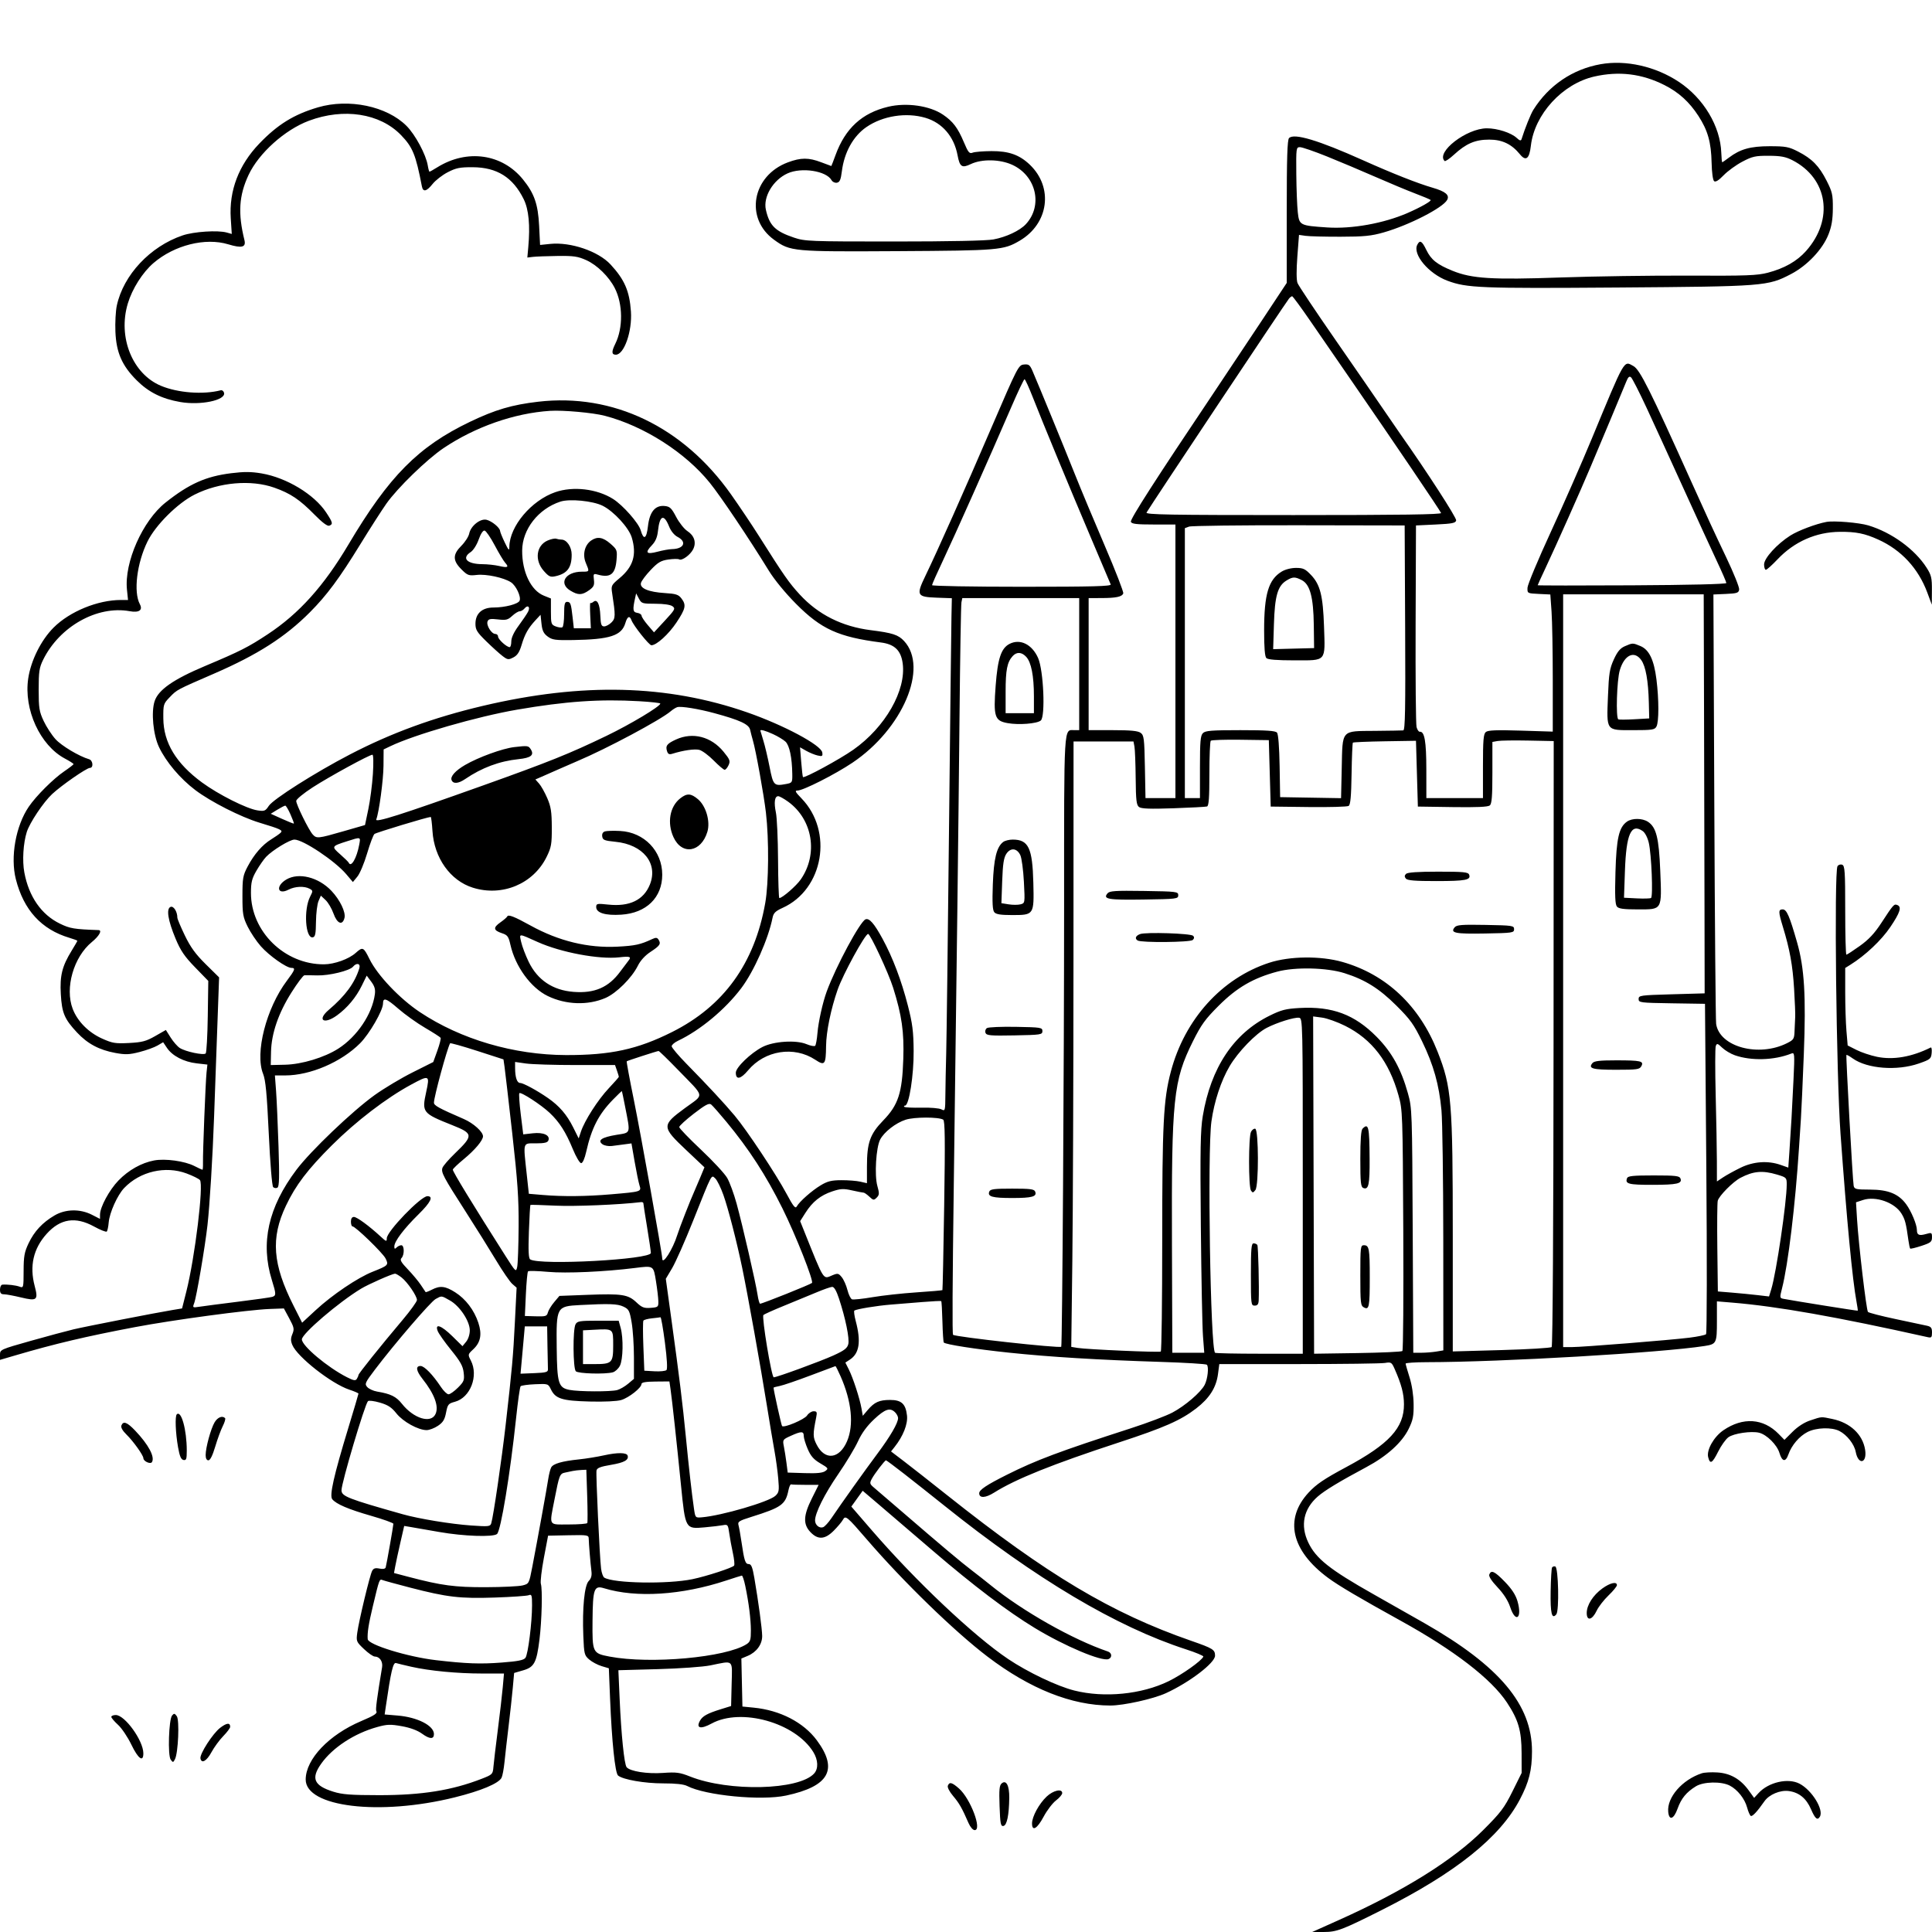 <svg version="1.1" width="1024" height="1024" xmlns="http://www.w3.org/2000/svg"><path d="M848.302 34.037 C 833.446 36.700,820.835 45.267,812.703 58.218 C 811.292 60.464,808.283 67.945,806.435 73.800 C 806.134 74.752,805.448 74.563,803.874 73.097 C 800.938 70.362,793.595 67.998,788.072 68.010 C 777.274 68.033,760.961 80.628,765.653 85.320 C 766.012 85.679,768.217 84.211,770.554 82.057 C 777.052 76.068,781.868 74.000,789.321 74.000 C 796.222 74.000,801.182 76.370,805.590 81.774 C 808.751 85.649,810.605 84.212,811.389 77.280 C 813.273 60.622,828.116 44.408,844.995 40.569 C 858.122 37.584,870.230 39.058,882.200 45.101 C 889.760 48.917,895.382 54.024,900.201 61.453 C 905.184 69.136,906.956 75.431,907.189 86.291 C 907.298 91.380,907.854 95.464,908.511 96.009 C 909.276 96.644,910.918 95.632,913.572 92.887 C 915.732 90.653,920.200 87.408,923.500 85.676 C 928.807 82.891,930.424 82.532,937.500 82.566 C 943.834 82.596,946.437 83.085,950.000 84.910 C 968.847 94.566,972.122 116.317,957.245 133.034 C 952.408 138.469,945.796 142.228,937.000 144.543 C 931.388 146.019,925.648 146.231,895.000 146.090 C 875.475 146.000,844.875 146.442,827.000 147.072 C 790.798 148.347,780.108 147.685,769.906 143.540 C 761.670 140.193,758.509 137.683,755.997 132.493 C 753.646 127.637,752.567 127.022,751.182 129.750 C 748.616 134.804,757.222 145.069,767.134 148.777 C 777.474 152.646,784.542 152.929,857.500 152.392 C 935.286 151.820,936.949 151.690,949.264 145.266 C 957.877 140.773,965.992 132.195,969.112 124.285 C 970.793 120.024,971.408 116.379,971.447 110.448 C 971.494 103.238,971.150 101.705,968.151 95.798 C 964.169 87.952,960.422 84.124,953.000 80.319 C 948.106 77.811,946.453 77.500,938.000 77.500 C 927.768 77.500,922.315 79.030,916.317 83.583 C 914.566 84.913,912.991 85.996,912.817 85.992 C 912.643 85.988,912.418 83.720,912.317 80.952 C 911.807 66.911,902.963 52.118,889.880 43.420 C 877.507 35.194,861.718 31.631,848.302 34.037 M168.500 56.905 C 155.769 60.646,147.083 66.021,137.372 76.169 C 126.516 87.513,121.361 101.047,122.309 115.716 L 122.844 123.999 120.172 123.249 C 115.453 121.926,102.757 122.752,96.794 124.771 C 79.593 130.594,65.393 145.745,61.908 161.992 C 61.302 164.819,60.969 171.040,61.169 175.816 C 61.630 186.854,64.668 193.798,72.435 201.565 C 78.754 207.885,85.758 211.377,95.523 213.077 C 106.227 214.941,119.620 212.171,118.768 208.269 C 118.555 207.296,117.733 206.667,116.941 206.871 C 107.689 209.253,94.312 208.246,85.329 204.493 C 70.199 198.171,62.372 178.755,67.743 160.870 C 70.098 153.026,75.593 144.366,81.355 139.414 C 92.395 129.929,108.819 125.812,120.955 129.486 C 128.194 131.678,130.500 131.075,129.553 127.238 C 126.045 113.022,126.642 103.637,131.746 92.730 C 137.146 81.190,150.967 68.775,163.730 64.000 C 182.169 57.101,201.330 60.061,212.476 71.529 C 218.737 77.971,220.371 81.967,223.605 98.750 C 224.221 101.949,226.068 101.541,229.299 97.492 C 230.838 95.563,234.438 92.771,237.299 91.289 C 241.704 89.007,243.725 88.600,250.500 88.629 C 263.412 88.685,271.894 94.005,277.598 105.627 C 280.253 111.036,281.050 119.453,280.000 131.000 L 279.500 136.500 282.500 136.148 C 284.150 135.955,290.000 135.738,295.500 135.665 C 304.018 135.553,306.274 135.882,310.727 137.880 C 316.452 140.450,322.744 146.617,325.847 152.701 C 330.178 161.189,330.295 173.783,326.123 182.217 C 324.043 186.419,324.120 188.000,326.404 188.000 C 330.801 188.000,335.139 175.573,334.407 165.076 C 333.653 154.256,331.017 148.184,323.591 140.159 C 317.107 133.153,302.427 128.160,291.595 129.278 L 286.255 129.829 285.747 119.665 C 285.176 108.215,283.193 102.522,277.196 95.116 C 266.167 81.495,247.560 78.859,231.770 88.680 C 229.718 89.956,227.865 91.000,227.651 91.000 C 227.437 91.000,227.021 89.518,226.727 87.707 C 225.793 81.948,220.116 71.379,215.453 66.716 C 205.013 56.277,184.926 52.079,168.500 56.905 M470.741 56.584 C 456.869 59.893,448.016 68.024,442.846 82.201 C 441.684 85.390,440.680 88.000,440.616 87.999 C 440.552 87.999,438.133 87.099,435.239 85.999 C 428.567 83.463,424.471 83.478,417.567 86.061 C 398.615 93.152,394.589 115.722,410.253 127.068 C 418.878 133.316,420.181 133.437,475.741 133.115 C 529.570 132.803,531.878 132.606,540.430 127.594 C 555.875 118.542,558.448 99.372,545.838 87.307 C 540.348 82.054,534.661 80.037,525.500 80.092 C 521.100 80.119,516.609 80.489,515.520 80.914 C 513.803 81.585,513.186 80.851,510.887 75.401 C 507.646 67.718,505.078 64.335,499.766 60.747 C 492.771 56.022,480.483 54.260,470.741 56.584 M490.568 62.471 C 499.452 65.121,505.667 72.380,507.523 82.269 C 508.682 88.450,509.831 89.226,514.500 86.987 C 520.375 84.168,530.063 84.350,536.617 87.402 C 549.293 93.305,552.839 109.034,543.702 118.835 C 540.503 122.268,533.286 125.661,526.526 126.911 C 522.812 127.597,503.308 128.000,473.785 128.000 C 429.229 128.000,426.640 127.900,420.863 125.954 C 410.877 122.590,407.834 119.582,405.936 111.201 C 404.389 104.372,409.738 95.386,417.429 91.893 C 424.851 88.522,437.973 90.556,440.744 95.508 C 441.270 96.447,442.544 97.042,443.595 96.840 C 445.086 96.552,445.647 95.257,446.202 90.814 C 447.453 80.797,452.192 72.218,459.130 67.410 C 467.829 61.382,480.332 59.417,490.568 62.471 M683.227 73.173 C 682.301 74.099,682.000 83.662,682.000 112.173 L 682.000 149.946 668.250 170.726 C 660.688 182.155,649.518 198.930,643.428 208.003 C 612.360 254.295,598.890 275.270,599.390 276.575 C 599.820 277.694,602.409 278.000,611.469 278.000 L 623.000 278.000 623.000 350.500 L 623.000 423.000 615.067 423.000 L 607.135 423.000 606.817 406.417 C 606.529 391.363,606.321 389.704,604.559 388.417 C 603.123 387.369,599.283 387.000,589.809 387.000 L 577.000 387.000 577.000 352.000 L 577.000 317.000 583.750 316.986 C 591.580 316.971,594.665 316.315,595.354 314.520 C 595.625 313.814,591.235 302.496,585.598 289.369 C 579.962 276.241,572.750 258.975,569.572 251.000 C 564.024 237.079,550.704 204.618,547.290 196.700 C 545.859 193.382,545.276 192.937,542.696 193.200 C 539.821 193.492,539.353 194.402,525.545 226.500 C 511.062 260.168,497.201 291.283,490.419 305.348 C 485.484 315.582,485.926 316.399,496.605 316.785 L 504.500 317.071 504.295 326.785 C 504.182 332.128,503.591 383.525,502.981 441.000 C 502.371 498.475,501.708 551.350,501.508 558.500 C 501.307 565.650,501.111 575.453,501.072 580.285 C 501.002 588.819,500.941 589.039,498.952 587.974 C 497.826 587.372,493.091 586.970,488.429 587.082 C 483.767 587.195,479.664 586.997,479.310 586.643 C 478.956 586.289,479.127 586.000,479.689 586.000 C 481.819 586.000,484.354 569.883,484.249 557.000 C 484.164 546.652,483.639 542.520,481.199 533.000 C 477.776 519.648,473.128 507.400,467.724 497.500 C 463.325 489.440,460.752 486.497,458.767 487.259 C 455.884 488.366,443.101 512.112,438.182 525.500 C 436.058 531.280,433.766 541.554,433.275 547.500 C 433.002 550.800,432.458 553.848,432.066 554.273 C 431.675 554.698,429.591 554.309,427.435 553.408 C 421.922 551.105,410.036 551.879,404.108 554.927 C 397.932 558.103,390.000 565.751,390.000 568.530 C 390.000 572.509,392.554 572.027,396.504 567.302 C 405.378 556.685,420.875 554.257,432.147 561.716 C 437.159 565.033,437.721 564.309,437.836 554.398 C 437.925 546.764,440.359 534.895,443.952 524.572 C 446.777 516.453,458.499 495.006,460.113 495.002 C 461.299 494.998,470.965 515.786,473.409 523.598 C 478.001 538.270,479.232 546.932,478.764 561.283 C 478.178 579.294,476.108 585.637,468.129 593.867 C 461.108 601.110,459.500 605.664,459.500 618.312 L 459.500 627.125 456.000 626.312 C 454.075 625.866,449.562 625.511,445.971 625.525 C 440.681 625.546,438.595 626.062,434.971 628.247 C 430.198 631.126,423.757 636.824,422.268 639.486 C 421.554 640.761,420.422 639.345,416.931 632.811 C 411.365 622.394,395.878 599.053,389.415 591.341 C 383.909 584.771,375.220 575.425,363.750 563.734 C 359.488 559.390,356.000 555.249,356.000 554.532 C 356.000 553.815,357.482 552.525,359.293 551.665 C 371.145 546.041,384.414 535.007,392.925 523.699 C 399.608 514.820,407.250 497.601,409.475 486.408 C 409.968 483.926,411.018 482.896,414.795 481.188 C 436.486 471.379,441.781 440.647,424.794 423.146 C 421.510 419.762,421.126 419.000,422.707 419.000 C 425.707 419.000,442.578 410.455,451.790 404.269 C 478.447 386.371,492.263 353.860,479.199 339.773 C 476.113 336.445,473.111 335.467,461.500 334.003 C 446.297 332.085,433.686 325.756,423.913 315.136 C 418.163 308.888,415.520 305.099,402.162 283.953 C 398.498 278.153,391.856 268.253,387.403 261.953 C 362.105 226.168,324.907 208.312,285.259 212.921 C 271.363 214.537,262.523 217.138,249.127 223.553 C 221.708 236.685,206.181 252.367,184.635 288.691 C 171.628 310.619,158.534 325.180,141.992 336.112 C 131.536 343.022,127.427 345.106,108.706 352.991 C 91.889 360.073,83.945 365.607,81.960 371.620 C 80.039 377.441,81.192 389.499,84.291 396.000 C 88.053 403.890,95.487 412.689,103.530 418.771 C 111.709 424.957,127.586 433.024,137.500 436.032 C 148.966 439.510,150.097 440.051,148.715 441.394 C 148.047 442.044,145.844 443.588,143.820 444.826 C 139.057 447.739,134.684 452.769,131.248 459.287 C 128.756 464.014,128.500 465.478,128.500 475.000 C 128.500 484.443,128.778 486.066,131.263 491.124 C 132.783 494.217,135.919 498.898,138.233 501.527 C 142.626 506.519,151.789 513.000,154.452 513.000 C 156.756 513.000,156.394 514.030,152.067 519.788 C 141.100 534.384,135.029 558.116,139.440 569.143 C 140.783 572.499,141.451 579.518,142.452 600.797 C 143.198 616.671,144.175 628.575,144.782 629.182 C 145.356 629.756,146.382 629.882,147.063 629.461 C 148.018 628.871,148.145 623.883,147.620 607.598 C 147.247 595.994,146.663 582.788,146.323 578.250 L 145.705 570.000 151.164 570.000 C 164.469 570.000,180.942 562.920,190.879 552.931 C 195.833 547.951,203.000 535.530,203.000 531.925 C 203.000 528.497,204.737 529.077,211.108 534.632 C 214.624 537.697,221.005 542.255,225.288 544.760 C 229.572 547.265,233.282 549.648,233.534 550.055 C 233.786 550.463,233.013 553.518,231.816 556.845 L 229.639 562.894 218.570 568.445 C 212.481 571.498,203.450 576.908,198.500 580.467 C 186.651 588.988,164.659 609.996,157.133 619.983 C 142.172 639.839,137.955 658.778,144.104 678.500 C 146.421 685.933,146.434 686.736,144.250 687.384 C 143.288 687.669,135.075 688.826,126.000 689.955 C 116.925 691.083,107.808 692.271,105.741 692.593 C 102.083 693.163,102.007 693.112,102.915 690.723 C 104.139 687.503,108.658 660.998,109.967 649.360 C 111.145 638.882,112.715 613.154,113.466 592.000 C 113.749 584.025,114.464 564.119,115.054 547.764 L 116.127 518.029 109.039 511.039 C 103.662 505.736,100.992 502.065,97.976 495.827 C 95.789 491.305,94.000 487.049,94.000 486.368 C 94.000 483.209,92.018 480.056,90.419 480.669 C 88.024 481.589,88.991 487.768,93.054 497.497 C 95.725 503.895,97.794 506.937,103.395 512.704 L 110.398 519.914 110.122 538.707 C 109.971 549.043,109.474 557.884,109.020 558.354 C 107.961 559.446,98.232 557.382,95.260 555.434 C 94.013 554.618,91.850 552.139,90.453 549.926 L 87.913 545.903 82.253 549.141 C 77.455 551.886,75.349 552.445,68.435 552.808 C 61.160 553.190,59.612 552.938,54.141 550.483 C 46.896 547.232,41.055 541.328,38.524 534.701 C 34.305 523.656,39.024 507.211,48.684 499.296 C 52.544 496.133,54.285 493.046,52.250 492.973 C 39.209 492.503,37.126 492.156,31.769 489.561 C 21.929 484.793,15.266 475.203,12.894 462.394 C 11.754 456.237,12.312 446.972,14.183 441.000 C 15.718 436.098,23.004 425.192,27.623 420.882 C 32.635 416.206,45.920 407.000,47.657 407.000 C 49.643 407.000,49.289 403.022,47.250 402.424 C 41.926 400.864,32.594 395.293,29.419 391.778 C 27.412 389.557,24.585 385.211,23.135 382.120 C 20.789 377.115,20.500 375.295,20.500 365.500 C 20.500 355.951,20.812 353.866,22.868 349.691 C 31.566 332.024,51.562 320.811,68.760 323.956 C 73.698 324.859,75.815 323.392,74.127 320.237 C 70.670 313.778,72.532 298.493,78.175 287.007 C 82.456 278.291,94.123 266.680,103.164 262.137 C 116.196 255.588,133.055 254.121,145.365 258.465 C 153.972 261.502,158.829 264.765,166.758 272.837 C 170.783 276.933,173.549 279.003,174.508 278.635 C 176.616 277.826,176.412 276.965,172.835 271.564 C 166.514 262.021,151.910 253.194,138.699 250.930 C 133.181 249.985,129.399 249.959,122.500 250.819 C 109.063 252.495,100.222 256.450,87.734 266.369 C 75.571 276.031,65.801 298.093,67.291 312.533 L 67.855 318.000 64.111 318.000 C 51.800 318.000,36.955 324.089,28.394 332.649 C 21.760 339.284,16.397 350.034,14.964 359.575 C 12.495 376.000,21.230 395.070,34.430 402.072 C 36.943 403.406,38.988 404.722,38.974 404.998 C 38.960 405.274,36.724 407.009,34.005 408.853 C 28.289 412.730,19.142 421.859,15.260 427.561 C 8.345 437.718,5.403 454.205,8.401 466.000 C 12.552 482.330,21.954 492.627,36.750 497.047 C 39.087 497.745,41.000 498.464,41.000 498.643 C 41.000 498.823,39.637 501.186,37.970 503.894 C 32.923 512.097,31.672 517.110,32.230 526.895 C 32.800 536.899,34.162 540.121,40.837 547.257 C 46.412 553.217,52.576 556.505,61.121 558.076 C 66.506 559.066,68.508 558.990,73.968 557.589 C 77.525 556.677,81.794 555.137,83.454 554.167 L 86.472 552.404 88.515 555.437 C 91.355 559.651,97.460 562.824,104.214 563.596 L 109.927 564.250 109.480 568.375 C 108.949 573.264,107.462 610.854,107.586 616.250 C 107.634 618.313,107.503 620.000,107.296 620.000 C 107.090 620.000,105.158 619.101,103.004 618.002 C 97.878 615.387,87.575 613.964,81.705 615.061 C 75.000 616.313,68.167 620.148,62.806 625.668 C 57.965 630.651,53.027 639.777,53.010 643.770 L 53.000 646.041 48.750 643.864 C 42.478 640.653,34.752 640.783,28.924 644.199 C 22.497 647.965,18.163 652.618,15.138 659.000 C 12.927 663.666,12.529 665.885,12.516 673.630 C 12.501 682.442,12.428 682.733,10.434 681.975 C 8.440 681.217,3.835 680.675,1.250 680.894 C 0.563 680.952,0.000 682.125,0.000 683.500 C 0.000 685.376,0.526 686.000,2.107 686.000 C 3.266 686.000,7.351 686.757,11.185 687.683 C 19.622 689.719,20.375 689.087,18.391 681.636 C 15.564 671.018,17.669 661.809,24.715 653.972 C 31.970 645.902,39.997 644.664,49.870 650.091 C 53.196 651.920,56.219 653.114,56.588 652.745 C 56.957 652.376,57.418 650.203,57.612 647.916 C 58.051 642.733,62.239 633.414,65.807 629.682 C 74.229 620.870,87.641 617.752,98.941 621.978 C 102.240 623.212,105.402 624.779,105.968 625.462 C 108.018 627.932,103.318 666.497,98.772 684.500 L 96.500 693.500 91.500 694.321 C 82.688 695.768,45.725 702.991,39.000 704.580 C 35.425 705.425,25.188 708.178,16.250 710.698 C 0.311 715.191,-0.000 715.331,-0.000 718.023 L -0.000 720.767 8.250 718.345 C 29.232 712.185,45.561 708.329,71.500 703.411 C 91.698 699.581,131.593 694.206,142.981 693.780 L 150.463 693.500 153.328 698.811 C 155.877 703.538,156.058 704.445,154.975 707.061 C 154.034 709.332,154.025 710.646,154.935 712.843 C 157.566 719.194,175.656 733.396,185.119 736.539 C 187.803 737.431,190.000 738.381,190.000 738.650 C 190.000 738.919,187.578 747.095,184.618 756.819 C 176.883 782.227,174.522 792.719,176.106 794.628 C 178.271 797.236,184.608 799.936,196.769 803.432 C 203.221 805.287,208.500 807.186,208.500 807.652 C 208.500 808.714,204.914 829.057,204.431 830.733 C 204.201 831.532,203.041 831.758,201.130 831.376 C 198.887 830.927,197.954 831.230,197.220 832.643 C 195.994 835.003,190.233 858.956,189.372 865.273 C 188.741 869.903,188.847 870.164,192.903 874.023 C 195.203 876.210,197.772 878.000,198.614 878.000 C 201.204 878.000,203.016 880.636,202.511 883.670 C 199.829 899.796,198.986 906.169,199.440 906.903 C 200.183 908.105,198.486 909.232,191.449 912.210 C 174.361 919.441,162.087 932.344,162.022 943.146 C 161.934 957.794,201.222 962.520,241.000 952.646 C 254.970 949.178,264.265 945.287,265.833 942.251 C 266.330 941.288,267.030 937.575,267.388 934.000 C 267.747 930.425,268.722 921.875,269.556 915.000 C 270.389 908.125,271.393 898.946,271.786 894.602 L 272.500 886.705 277.323 885.301 C 283.175 883.598,284.422 881.224,285.945 868.892 C 287.166 859.009,287.578 842.349,286.672 839.500 C 286.322 838.400,287.041 832.198,288.269 825.718 L 290.501 813.936 301.251 813.718 C 311.397 813.512,312.003 813.612,312.037 815.500 C 312.085 818.224,312.959 828.753,313.473 832.804 C 313.764 835.103,313.329 836.671,312.044 837.956 C 309.763 840.237,308.578 852.273,309.173 867.105 C 309.557 876.664,309.736 877.376,312.304 879.585 C 313.802 880.874,316.755 882.445,318.865 883.078 L 322.703 884.228 323.355 900.364 C 324.269 922.998,326.011 939.764,327.584 941.070 C 330.209 943.249,341.671 945.241,351.500 945.227 C 358.135 945.218,362.413 945.684,364.212 946.613 C 373.983 951.655,403.450 954.505,416.633 951.683 C 439.472 946.795,444.427 937.880,432.924 922.373 C 425.882 912.880,413.475 906.464,399.500 905.090 L 393.500 904.500 393.220 891.776 L 392.941 879.052 396.302 877.647 C 400.970 875.697,404.007 871.524,403.968 867.115 C 403.936 863.385,401.990 848.968,399.804 836.250 C 398.840 830.641,398.179 829.000,396.887 829.000 C 395.025 829.000,394.488 827.389,393.023 817.391 C 392.467 813.601,391.750 809.555,391.429 808.400 C 390.910 806.533,391.656 806.047,398.173 804.005 C 414.208 798.982,416.342 797.453,417.891 789.879 C 418.271 788.021,418.901 786.612,419.291 786.750 C 419.681 786.888,423.126 787.000,426.946 787.000 L 433.892 787.000 430.279 794.250 C 425.769 803.301,425.588 807.917,429.581 812.084 C 433.560 816.237,437.256 815.988,441.951 811.250 C 443.994 809.188,446.148 806.621,446.736 805.547 C 448.119 803.023,448.797 803.578,459.502 816.000 C 478.872 838.476,506.080 864.884,523.500 878.115 C 545.938 895.158,568.041 903.948,588.500 903.965 C 595.522 903.970,611.285 900.474,617.917 897.439 C 630.450 891.704,644.000 881.369,644.000 877.545 C 644.000 874.362,642.904 873.678,631.406 869.683 C 589.068 854.973,555.120 834.720,502.000 792.481 C 492.925 785.265,482.523 777.096,478.884 774.329 L 472.268 769.297 474.169 766.898 C 478.693 761.193,481.233 754.757,480.728 750.277 C 480.027 744.061,477.799 742.000,471.779 742.000 C 466.025 742.000,463.457 743.155,459.899 747.343 L 457.299 750.405 456.601 746.452 C 455.662 741.137,452.148 730.344,449.891 725.846 L 448.057 722.192 450.494 720.596 C 455.485 717.326,456.436 711.041,453.574 700.253 C 452.809 697.367,452.479 694.829,452.841 694.614 C 454.232 693.787,464.827 692.052,472.000 691.476 C 476.125 691.145,483.775 690.524,489.000 690.096 C 494.225 689.669,498.665 689.449,498.867 689.609 C 499.068 689.769,499.356 694.672,499.505 700.505 C 499.655 706.338,499.987 711.320,500.242 711.576 C 501.290 712.623,517.064 715.072,534.716 716.929 C 556.602 719.230,581.982 720.776,615.210 721.833 C 628.251 722.248,639.254 722.921,639.662 723.329 C 640.796 724.463,640.094 730.918,638.502 733.997 C 636.436 737.991,628.118 745.129,621.365 748.702 C 618.139 750.409,608.300 754.134,599.500 756.981 C 561.371 769.313,549.205 773.871,533.730 781.624 C 522.857 787.071,519.000 789.647,519.000 791.461 C 519.000 794.153,522.306 794.013,526.882 791.126 C 538.288 783.931,557.953 776.025,592.989 764.550 C 617.038 756.674,625.770 752.833,633.964 746.528 C 641.064 741.065,644.621 735.461,645.568 728.250 L 646.258 723.000 688.379 722.989 C 711.545 722.983,732.082 722.716,734.017 722.396 C 737.336 721.847,737.628 722.030,739.226 725.657 C 742.799 733.771,744.099 738.703,744.130 744.267 C 744.199 756.779,736.269 765.406,713.460 777.629 C 701.788 783.883,697.708 786.646,693.595 791.082 C 680.552 805.142,684.374 821.871,703.928 836.316 C 709.511 840.441,720.641 847.012,742.350 859.000 C 770.732 874.674,790.409 889.821,798.732 902.403 C 804.773 911.536,806.449 917.311,806.476 929.095 L 806.500 939.690 801.598 949.564 C 797.288 958.244,795.415 960.716,786.098 970.018 C 770.100 985.989,743.925 1002.290,709.500 1017.719 L 695.500 1023.994 701.626 1023.997 C 708.487 1024.000,711.446 1022.878,732.500 1012.282 C 771.555 992.626,795.003 973.843,805.557 953.760 C 810.404 944.535,811.974 938.303,811.988 928.218 C 812.023 903.551,794.824 883.058,755.000 860.315 C 749.225 857.017,737.075 850.124,728.000 844.997 C 704.734 831.854,697.453 826.069,693.390 817.500 C 689.116 808.486,690.906 799.802,698.391 793.229 C 702.102 789.972,709.891 785.256,724.192 777.607 C 735.156 771.743,743.079 764.582,746.629 757.326 C 748.908 752.667,749.330 750.543,749.244 744.136 C 749.182 739.465,748.343 733.976,747.084 730.000 C 745.952 726.425,745.020 723.163,745.013 722.750 C 745.006 722.337,750.063 721.993,756.250 721.984 C 795.927 721.929,880.384 717.004,903.500 713.398 C 909.761 712.421,910.000 711.938,910.000 700.248 L 910.000 689.742 918.250 690.427 C 942.103 692.407,973.390 697.940,1021.750 708.731 C 1023.694 709.165,1024.000 708.826,1024.000 706.242 C 1024.000 703.790,1023.503 703.142,1021.250 702.650 C 1019.737 702.320,1012.263 700.729,1004.640 699.115 C 997.017 697.500,990.453 695.802,990.054 695.340 C 989.195 694.345,985.080 659.448,984.280 646.374 L 983.721 637.247 987.426 636.025 C 994.174 633.797,1004.198 637.334,1007.815 643.219 C 1009.732 646.338,1010.248 648.325,1011.506 657.442 C 1011.805 659.610,1012.226 661.559,1012.441 661.774 C 1012.656 661.989,1015.341 661.340,1018.409 660.332 C 1023.331 658.715,1023.986 658.185,1023.993 655.820 C 1024.000 653.290,1023.824 653.190,1020.858 654.041 C 1017.171 655.098,1016.000 654.597,1016.000 651.961 C 1016.000 649.095,1013.022 641.939,1010.291 638.241 C 1006.232 632.745,1000.777 630.537,991.206 630.517 C 983.732 630.502,982.869 630.302,982.476 628.500 C 981.962 626.151,978.290 559.669,978.644 559.141 C 978.777 558.943,980.293 559.785,982.015 561.011 C 989.698 566.482,1005.493 567.689,1017.000 563.685 C 1023.089 561.567,1023.520 561.213,1023.821 558.105 C 1023.998 556.279,1023.773 554.970,1023.321 555.196 C 1013.277 560.208,1003.453 561.907,994.822 560.124 C 991.415 559.420,986.529 557.781,983.965 556.482 L 979.304 554.120 978.652 546.409 C 978.293 542.168,978.000 532.927,978.000 525.872 L 978.000 513.046 980.750 511.331 C 988.664 506.395,997.162 498.375,1001.881 491.391 C 1007.133 483.615,1008.075 480.626,1005.573 479.666 C 1003.872 479.014,1003.531 479.398,997.158 489.160 C 993.522 494.731,990.472 497.989,985.723 501.378 C 982.160 503.920,978.966 506.000,978.623 506.000 C 978.280 506.000,978.000 495.411,978.000 482.469 C 978.000 461.815,977.804 458.862,976.399 458.323 C 975.519 457.985,974.400 458.337,973.914 459.104 C 972.054 462.042,973.274 569.969,975.518 601.000 C 978.855 647.141,981.832 678.390,983.996 689.999 C 984.457 692.474,984.749 694.585,984.643 694.690 C 984.481 694.853,951.755 689.629,945.344 688.417 C 943.252 688.021,943.228 687.853,944.537 682.754 C 947.729 670.326,951.558 638.606,953.499 608.500 C 953.783 604.100,954.241 597.125,954.518 593.000 C 954.794 588.875,955.487 573.496,956.058 558.824 C 957.264 527.800,956.371 513.003,952.471 499.405 C 948.447 485.373,946.973 482.000,944.864 482.000 C 942.520 482.000,942.530 483.251,944.941 491.145 C 948.630 503.222,950.141 511.548,950.904 524.000 C 951.325 530.875,951.590 537.625,951.492 539.000 C 951.393 540.375,951.243 543.628,951.157 546.230 C 951.011 550.631,950.740 551.091,947.250 552.856 C 932.161 560.490,911.444 554.914,909.590 542.721 C 909.320 540.949,908.885 489.007,908.622 427.294 L 908.145 315.088 914.822 314.794 C 920.677 314.536,921.536 314.247,921.793 312.450 C 921.955 311.323,918.876 303.673,914.952 295.450 C 908.507 281.945,904.781 273.871,896.517 255.500 C 874.458 206.465,869.189 195.935,865.759 194.025 C 860.559 191.132,861.509 189.477,843.683 232.500 C 838.441 245.150,828.654 267.425,821.933 282.000 C 815.213 296.575,809.666 309.850,809.607 311.500 C 809.500 314.487,809.526 314.501,815.603 314.794 L 821.707 315.088 822.353 324.198 C 822.709 329.208,823.000 345.561,823.000 360.538 L 823.000 387.770 806.025 387.242 C 793.160 386.842,788.680 387.021,787.525 387.979 C 786.269 389.022,786.000 392.219,786.000 406.122 L 786.000 423.000 771.000 423.000 L 756.000 423.000 755.985 407.750 C 755.971 392.884,755.036 387.542,752.500 387.843 C 751.950 387.909,751.187 386.791,750.804 385.359 C 750.421 383.928,750.196 359.299,750.304 330.628 L 750.500 278.500 760.989 278.000 C 769.789 277.581,771.530 277.228,771.800 275.814 C 772.064 274.430,756.194 249.889,742.174 230.000 C 740.429 227.525,736.414 221.681,733.251 217.014 C 730.088 212.347,718.758 195.922,708.073 180.514 C 697.389 165.106,688.219 151.373,687.697 149.995 C 687.109 148.445,687.081 143.102,687.623 135.995 L 688.500 124.500 692.000 125.000 C 693.925 125.275,702.250 125.486,710.500 125.469 C 723.005 125.444,726.813 125.064,733.395 123.183 C 746.827 119.344,764.784 110.141,767.029 105.945 C 768.412 103.361,766.142 101.473,759.249 99.476 C 751.390 97.198,738.029 91.922,722.473 84.951 C 698.704 74.301,685.932 70.468,683.227 73.173 M703.299 82.917 C 710.009 85.621,721.575 90.498,729.000 93.754 C 736.425 97.010,745.875 100.953,750.000 102.518 C 754.125 104.082,757.833 105.636,758.240 105.971 C 758.899 106.513,752.964 109.877,746.000 112.910 C 733.418 118.388,716.517 121.427,703.480 120.554 C 688.911 119.579,688.617 119.426,687.846 112.430 C 687.487 109.169,687.135 100.088,687.064 92.250 C 686.940 78.441,687.000 78.000,689.017 78.000 C 690.161 78.000,696.588 80.213,703.299 82.917 M694.500 170.130 C 699.450 177.328,709.350 191.696,716.500 202.060 C 738.312 233.673,763.411 270.733,763.799 271.898 C 764.065 272.694,742.365 273.000,685.534 273.000 C 619.643 273.000,607.030 272.780,607.700 271.645 C 610.345 267.162,681.466 160.360,683.211 158.250 C 683.780 157.563,684.527 157.010,684.872 157.021 C 685.218 157.033,689.550 162.932,694.500 170.130 M872.767 216.240 C 876.664 224.633,885.473 243.875,892.343 259.000 C 899.212 274.125,907.120 291.356,909.916 297.291 C 912.712 303.227,915.000 308.506,915.000 309.023 C 915.000 309.594,895.365 310.069,865.000 310.232 C 837.500 310.379,815.000 310.360,815.000 310.189 C 815.000 310.018,816.844 305.968,819.097 301.189 C 824.655 289.402,837.868 259.746,843.018 247.500 C 845.331 242.000,850.252 230.300,853.953 221.500 C 857.655 212.700,861.262 204.030,861.970 202.234 C 862.908 199.850,863.584 199.240,864.469 199.974 C 865.136 200.528,868.870 207.848,872.767 216.240 M547.480 210.750 C 552.760 224.238,566.307 256.979,578.200 285.000 C 583.685 297.925,588.408 309.063,588.694 309.750 C 589.106 310.740,579.303 311.000,541.607 311.000 C 515.423 311.000,494.000 310.618,494.000 310.151 C 494.000 309.683,496.645 303.721,499.877 296.901 C 505.879 284.236,524.571 242.257,536.011 215.750 C 539.512 207.637,542.666 201.000,543.020 201.000 C 543.373 201.000,545.380 205.387,547.480 210.750 M320.559 220.376 C 341.249 225.771,363.209 239.786,376.201 255.888 C 382.035 263.117,396.807 285.112,407.508 302.500 C 410.450 307.280,416.268 314.361,421.966 320.094 C 435.251 333.463,444.363 337.604,466.948 340.535 C 474.131 341.467,477.495 344.693,478.439 351.554 C 480.408 365.872,469.218 385.461,452.254 397.389 C 445.029 402.470,426.250 412.654,425.579 411.856 C 425.414 411.660,424.999 408.032,424.656 403.793 L 424.033 396.087 427.266 397.926 C 429.045 398.938,431.771 400.060,433.324 400.421 C 435.832 401.002,436.113 400.824,435.824 398.836 C 435.258 394.929,415.384 384.308,396.034 377.573 C 353.592 362.799,308.681 361.688,256.000 374.109 C 229.833 380.279,207.517 388.431,185.500 399.864 C 167.177 409.378,144.803 423.558,142.453 427.146 C 140.677 429.857,140.137 430.073,136.500 429.525 C 130.752 428.660,115.735 421.100,107.000 414.674 C 93.310 404.602,86.674 393.607,86.565 380.811 C 86.502 373.344,86.601 373.017,90.000 369.495 C 93.845 365.511,93.516 365.686,113.500 357.015 C 136.565 347.007,151.206 337.629,164.286 324.487 C 173.260 315.470,179.844 306.588,190.979 288.476 C 196.043 280.239,202.238 270.575,204.747 267.000 C 210.575 258.694,226.320 243.394,235.101 237.502 C 251.924 226.215,272.581 218.984,291.500 217.759 C 298.443 217.309,314.263 218.734,320.559 220.376 M294.332 260.851 C 281.621 265.244,270.107 278.916,269.964 289.788 C 269.934 292.129,269.599 291.816,267.522 287.500 C 266.198 284.750,265.089 282.016,265.058 281.424 C 264.966 279.709,260.736 276.207,257.908 275.505 C 254.597 274.684,249.505 278.725,248.685 282.824 C 248.370 284.399,246.512 287.288,244.556 289.244 C 239.891 293.909,239.884 297.084,244.527 301.727 C 247.790 304.990,248.402 305.215,252.710 304.729 C 257.765 304.159,267.060 306.159,270.834 308.629 C 273.506 310.377,276.250 316.186,275.422 318.343 C 274.732 320.141,267.660 322.000,261.512 322.000 C 255.521 322.000,252.000 325.185,252.000 330.605 C 252.000 333.784,252.801 335.085,257.724 339.901 C 260.872 342.980,264.757 346.493,266.358 347.706 C 269.041 349.739,269.491 349.797,272.098 348.449 C 274.193 347.366,275.324 345.648,276.460 341.823 C 278.161 336.096,279.968 332.893,283.879 328.672 L 286.500 325.845 287.000 330.573 C 287.389 334.247,288.116 335.759,290.266 337.357 C 292.696 339.164,294.334 339.393,303.766 339.241 C 323.301 338.926,329.475 336.917,331.457 330.229 C 332.519 326.645,333.730 326.094,334.705 328.750 C 335.758 331.618,344.025 342.000,345.255 342.000 C 347.974 342.000,354.395 336.175,358.525 329.962 C 363.452 322.551,363.839 320.649,361.133 317.130 C 359.601 315.138,358.211 314.693,352.405 314.337 C 343.720 313.804,338.977 311.803,339.715 308.983 C 340.004 307.876,342.324 304.781,344.870 302.105 C 348.734 298.044,350.285 297.127,354.247 296.559 C 356.858 296.185,359.433 296.149,359.969 296.481 C 361.401 297.366,365.904 294.103,367.392 291.102 C 369.163 287.531,368.007 283.885,364.348 281.500 C 362.660 280.400,359.979 277.025,358.390 274.000 C 355.899 269.259,355.054 268.457,352.267 268.188 C 347.251 267.704,344.292 271.301,343.428 278.932 C 342.669 285.642,341.145 286.487,339.588 281.058 C 338.480 277.197,330.137 267.743,324.943 264.464 C 316.413 259.079,303.776 257.588,294.332 260.851 M319.425 268.070 C 325.347 271.027,333.292 279.695,334.852 284.899 C 337.571 293.976,335.655 300.357,328.385 306.434 C 323.994 310.105,323.839 310.417,324.446 314.377 C 326.288 326.401,326.257 327.743,324.090 329.910 C 322.941 331.059,321.197 332.000,320.215 332.000 C 318.739 332.000,318.388 331.017,318.192 326.325 C 317.933 320.144,316.524 317.320,314.525 318.979 C 313.860 319.531,313.132 319.797,312.908 319.570 C 312.684 319.343,312.649 322.272,312.832 326.079 L 313.164 333.000 308.654 333.000 L 304.144 333.000 303.499 327.250 C 302.667 319.818,302.372 319.000,300.531 319.000 C 299.315 319.000,299.000 320.324,299.000 325.441 C 299.000 328.984,298.588 332.137,298.084 332.448 C 297.580 332.760,296.005 332.572,294.584 332.032 C 292.149 331.106,292.000 330.650,292.000 324.133 L 292.000 317.217 288.250 315.710 C 281.411 312.960,276.695 303.156,276.758 291.821 C 276.820 280.567,285.287 269.711,296.994 265.876 C 301.905 264.267,314.222 265.471,319.425 268.070 M354.666 279.123 C 355.618 281.502,357.394 283.669,359.124 284.564 C 364.208 287.193,362.499 290.939,356.168 291.044 C 354.701 291.068,351.250 291.687,348.500 292.418 C 342.561 293.998,341.678 292.989,345.504 288.996 C 347.440 286.975,348.378 284.755,348.745 281.326 C 349.632 273.036,351.894 272.195,354.666 279.123 M968.000 276.637 C 962.381 277.697,953.016 281.239,948.891 283.865 C 941.800 288.380,935.000 295.870,935.000 299.165 C 935.000 300.724,935.425 302.000,935.943 302.000 C 936.462 302.000,939.236 299.516,942.108 296.479 C 950.996 287.081,962.557 281.975,975.167 281.879 C 983.738 281.813,988.336 282.740,995.500 285.978 C 1007.737 291.509,1016.750 301.256,1021.529 314.127 L 1023.896 320.500 1023.948 312.946 C 1023.994 306.317,1023.653 304.847,1021.170 300.946 C 1014.925 291.135,1002.634 282.202,990.256 278.477 C 985.309 276.988,971.982 275.886,968.000 276.637 M744.759 332.750 C 744.964 375.766,744.757 387.026,743.759 387.126 C 743.066 387.195,736.331 387.307,728.791 387.376 C 710.596 387.541,711.603 386.417,711.145 407.060 L 710.789 423.049 694.645 422.774 L 678.500 422.500 678.224 406.072 C 678.056 396.030,677.522 389.129,676.852 388.322 C 676.016 387.314,671.403 387.000,657.449 387.000 C 642.140 387.000,638.886 387.257,637.571 388.571 C 636.270 389.872,636.000 392.970,636.000 406.571 L 636.000 423.000 632.000 423.000 L 628.000 423.000 628.000 351.468 L 628.000 279.936 630.215 279.116 C 631.433 278.666,657.645 278.343,688.465 278.399 L 744.500 278.500 744.759 332.750 M262.195 289.000 C 264.378 293.125,266.874 297.290,267.742 298.256 C 269.899 300.655,269.141 301.051,264.472 299.969 C 262.287 299.462,258.333 299.037,255.684 299.024 C 247.522 298.983,244.495 295.871,249.457 292.620 C 250.853 291.705,252.686 288.838,253.701 285.979 C 254.807 282.864,256.010 281.053,256.857 281.224 C 257.611 281.376,260.013 284.875,262.195 289.000 M290.242 286.491 C 284.235 289.107,283.215 296.898,288.145 302.513 C 290.881 305.629,291.690 306.007,294.363 305.420 C 300.632 304.043,303.000 300.899,303.000 293.953 C 303.000 289.856,300.373 286.000,297.582 286.000 C 296.802 286.000,295.564 285.791,294.832 285.536 C 294.099 285.282,292.034 285.711,290.242 286.491 M313.299 286.503 C 309.868 288.906,308.663 293.948,310.479 298.296 C 312.488 303.104,312.533 303.000,308.434 303.000 C 299.714 303.000,295.916 309.149,302.250 313.011 C 306.402 315.542,308.472 315.512,312.189 312.865 C 314.721 311.063,315.125 310.197,314.787 307.305 C 314.408 304.054,314.517 303.916,316.944 304.580 C 323.537 306.383,326.144 304.306,326.771 296.749 C 327.197 291.616,327.065 291.264,323.573 288.198 C 319.579 284.692,316.589 284.198,313.299 286.503 M679.304 302.956 C 672.330 307.209,670.029 314.908,670.012 334.050 C 670.004 343.270,670.383 347.983,671.200 348.800 C 672.017 349.617,676.792 350.000,686.165 350.000 C 703.245 350.000,702.396 350.974,701.762 332.111 C 701.212 315.727,699.746 309.886,694.905 304.787 C 691.803 301.520,690.705 301.001,686.905 301.004 C 684.305 301.006,681.191 301.806,679.304 302.956 M689.963 307.481 C 694.335 309.742,696.147 316.504,696.340 331.280 L 696.500 343.500 685.651 343.785 L 674.802 344.070 675.209 330.785 C 675.664 315.928,677.184 310.590,681.771 307.745 C 685.152 305.649,686.346 305.610,689.963 307.481 M347.341 320.000 C 351.790 320.000,355.319 320.513,356.423 321.320 C 358.095 322.543,357.801 323.101,352.432 328.901 L 346.635 335.161 343.355 331.331 C 341.551 329.224,340.058 326.969,340.038 326.320 C 340.017 325.670,338.988 324.995,337.750 324.820 C 335.430 324.490,335.242 323.194,336.617 317.000 L 337.172 314.500 338.618 317.250 C 339.993 319.866,340.420 320.000,347.341 320.000 M903.177 377.250 C 903.274 411.488,903.386 459.075,903.427 483.000 L 903.500 526.500 886.000 527.000 C 869.333 527.476,868.500 527.595,868.500 529.500 C 868.500 531.414,869.257 531.512,886.090 531.772 L 903.679 532.045 904.387 619.175 C 904.776 667.097,904.712 706.688,904.244 707.156 C 903.776 707.624,899.817 708.453,895.447 708.999 C 885.180 710.281,838.859 713.986,833.000 713.994 L 828.500 714.000 828.500 514.500 L 828.500 315.000 865.750 315.000 L 903.000 315.000 903.177 377.250 M572.000 352.000 L 572.000 387.000 569.571 387.000 C 563.690 387.000,564.000 381.771,563.995 480.821 C 563.991 565.484,563.032 713.128,562.481 713.798 C 561.727 714.718,506.268 708.601,505.141 707.474 C 504.683 707.016,504.812 681.076,505.540 627.000 C 507.061 514.154,508.033 434.763,508.552 381.000 C 508.868 348.275,509.332 320.488,509.583 319.250 L 510.038 317.000 541.019 317.000 L 572.000 317.000 572.000 352.000 M279.841 324.311 C 279.200 325.515,276.949 328.843,274.838 331.707 C 272.369 335.057,271.000 338.000,271.000 339.957 C 271.000 341.631,270.611 343.000,270.135 343.000 C 268.544 343.000,264.000 338.873,264.000 337.427 C 264.000 336.642,263.335 336.000,262.523 336.000 C 260.497 336.000,257.637 331.388,258.411 329.371 C 258.923 328.037,259.966 327.836,263.937 328.306 C 268.190 328.810,269.177 328.566,271.467 326.443 C 272.917 325.099,274.700 324.000,275.429 324.000 C 276.158 324.000,277.311 323.330,277.991 322.511 C 279.788 320.345,281.213 321.731,279.841 324.311 M535.090 341.265 C 530.624 343.554,528.805 349.018,527.720 363.406 C 526.481 379.852,527.167 382.023,534.000 383.259 C 539.946 384.334,549.590 383.585,551.633 381.890 C 554.160 379.792,553.111 355.299,550.212 348.747 C 547.012 341.513,540.699 338.389,535.090 341.265 M861.209 342.508 C 858.738 343.582,857.281 345.329,855.363 349.519 C 853.146 354.360,852.736 356.923,852.263 368.853 C 851.519 387.659,851.038 387.000,865.500 387.000 C 875.777 387.000,877.034 386.805,877.965 385.066 C 879.296 382.578,879.290 370.761,877.952 360.090 C 876.651 349.718,874.073 344.346,869.473 342.424 C 865.370 340.710,865.347 340.710,861.209 342.508 M543.906 348.129 C 546.580 351.000,548.000 358.256,548.000 369.049 L 548.000 378.000 540.500 378.000 L 533.000 378.000 533.000 366.565 C 533.000 355.052,533.807 350.976,536.725 347.752 C 538.850 345.404,541.496 345.543,543.906 348.129 M869.895 349.852 C 872.277 353.197,873.639 360.851,873.918 372.454 L 874.118 380.775 866.309 381.221 C 862.014 381.466,858.163 381.490,857.750 381.275 C 856.347 380.540,856.943 360.555,858.528 355.219 C 860.935 347.112,866.180 344.635,869.895 349.852 M338.750 371.657 C 344.938 372.014,349.995 372.574,349.989 372.903 C 349.962 374.404,334.193 383.859,321.500 389.985 C 301.855 399.465,291.042 403.808,255.500 416.495 C 212.382 431.886,198.695 436.238,199.429 434.324 C 200.907 430.473,203.206 413.400,203.262 405.857 L 203.327 397.215 206.913 395.496 C 219.742 389.348,253.006 379.758,274.067 376.136 C 299.845 371.703,317.874 370.454,338.750 371.657 M378.579 377.981 C 392.214 381.677,396.939 383.874,397.589 386.821 C 397.914 388.295,398.577 390.850,399.063 392.500 C 400.627 397.813,404.850 421.221,405.960 430.736 C 407.624 444.999,407.451 468.101,405.601 478.577 C 399.935 510.668,383.599 533.280,356.159 547.017 C 337.842 556.187,323.647 559.272,300.048 559.211 C 272.347 559.140,244.262 550.895,222.584 536.470 C 211.850 529.327,200.079 516.936,195.832 508.310 C 192.678 501.904,192.260 501.721,188.488 505.100 C 184.880 508.331,177.253 511.073,171.771 511.111 C 150.895 511.255,132.981 493.752,133.009 473.239 C 133.017 467.634,133.506 465.659,135.914 461.500 C 137.506 458.750,139.808 455.446,141.030 454.158 C 144.377 450.627,153.615 445.000,156.066 445.000 C 160.626 445.000,177.525 456.281,183.481 463.300 L 187.045 467.500 189.425 464.605 C 190.735 463.013,193.052 457.492,194.575 452.335 C 196.097 447.179,197.852 442.538,198.473 442.023 C 199.383 441.267,226.711 433.000,228.297 433.000 C 228.539 433.000,228.953 436.361,229.216 440.470 C 230.132 454.743,238.668 466.734,250.579 470.481 C 266.177 475.387,282.674 468.509,289.720 454.161 C 292.209 449.092,292.496 447.454,292.462 438.500 C 292.431 430.235,292.012 427.546,290.047 423.000 C 288.740 419.975,286.792 416.515,285.719 415.312 L 283.768 413.124 287.134 411.668 C 288.985 410.867,292.975 409.108,296.000 407.759 C 299.025 406.410,303.525 404.452,306.000 403.407 C 321.435 396.896,350.199 381.536,355.500 376.975 C 356.600 376.029,358.153 375.055,358.951 374.810 C 360.944 374.200,370.068 375.674,378.579 377.981 M409.689 389.086 C 412.208 390.234,415.188 392.029,416.312 393.076 C 418.437 395.056,419.792 401.475,419.927 410.205 C 419.998 414.783,419.908 414.927,416.600 415.547 C 410.236 416.741,409.813 416.301,407.899 406.500 C 406.932 401.550,405.439 395.250,404.581 392.500 C 403.724 389.750,403.017 387.387,403.011 387.250 C 402.979 386.508,405.630 387.237,409.689 389.086 M358.373 391.918 C 353.537 394.114,352.633 395.269,353.532 398.100 C 354.036 399.689,354.704 400.022,356.346 399.507 C 362.130 397.693,368.164 396.824,370.649 397.448 C 372.164 397.828,375.589 400.358,378.258 403.070 C 380.927 405.781,383.545 408.000,384.077 408.000 C 384.608 408.000,385.549 406.889,386.168 405.531 C 387.165 403.342,386.861 402.536,383.477 398.407 C 376.933 390.421,367.207 387.907,358.373 391.918 M673.000 409.896 L 673.500 427.500 693.500 427.746 C 704.500 427.882,714.087 427.615,714.806 427.153 C 715.773 426.531,716.176 422.133,716.363 410.183 C 716.501 401.311,716.814 393.853,717.058 393.609 C 717.302 393.365,724.926 393.045,734.001 392.898 L 750.500 392.630 751.000 410.065 L 751.500 427.500 769.870 427.773 C 782.572 427.962,788.665 427.693,789.620 426.901 C 790.690 426.013,791.000 422.102,791.000 409.503 L 791.000 393.250 793.750 392.748 C 795.263 392.472,802.575 392.367,810.000 392.515 L 823.500 392.783 823.414 552.927 C 823.364 648.260,822.959 713.432,822.414 713.963 C 821.911 714.453,809.913 715.177,795.750 715.572 L 770.000 716.290 770.000 655.369 C 770.000 583.551,769.403 576.311,761.918 557.340 C 752.323 533.024,734.747 516.470,711.500 509.851 C 699.922 506.555,683.584 506.732,672.722 510.271 C 647.549 518.473,627.898 540.224,620.567 568.000 C 616.638 582.883,616.002 595.387,616.001 657.691 C 616.000 689.696,615.658 716.093,615.240 716.351 C 614.345 716.905,576.035 715.229,571.145 714.423 L 567.790 713.870 568.362 668.185 C 568.676 643.058,568.949 570.862,568.967 507.750 L 569.000 393.000 584.883 393.000 L 600.767 393.000 601.283 395.702 C 601.567 397.188,601.859 404.725,601.932 412.452 C 602.043 424.204,602.332 426.702,603.705 427.737 C 604.930 428.660,609.554 428.829,621.923 428.403 C 631.040 428.089,639.063 427.659,639.750 427.447 C 640.685 427.160,641.000 422.818,641.000 410.198 C 641.000 400.922,641.328 393.006,641.728 392.606 C 642.128 392.205,649.216 391.971,657.478 392.084 L 672.500 392.291 673.000 409.896 M272.500 395.988 C 266.297 396.712,253.497 401.374,246.499 405.458 C 241.335 408.471,238.605 411.527,239.347 413.463 C 240.159 415.578,242.928 415.377,246.500 412.942 C 255.374 406.895,264.681 403.421,274.838 402.365 C 281.425 401.680,283.257 400.216,281.338 397.174 C 280.090 395.196,279.719 395.146,272.500 395.988 M197.641 410.250 C 197.277 415.887,196.187 424.278,195.218 428.896 L 193.457 437.292 181.978 440.599 C 168.518 444.477,167.807 444.549,165.722 442.245 C 163.609 439.910,157.000 426.468,157.000 424.505 C 157.000 423.653,160.938 420.414,165.750 417.309 C 174.599 411.598,195.742 400.047,197.401 400.017 C 197.920 400.007,198.021 404.345,197.641 410.250 M360.514 423.168 C 354.998 427.507,353.499 436.097,356.937 443.669 C 361.381 453.458,371.631 451.849,374.928 440.846 C 376.570 435.366,374.196 427.184,369.921 423.587 C 366.173 420.433,364.107 420.341,360.514 423.168 M417.719 424.911 C 430.784 434.376,433.752 452.649,424.414 466.125 C 422.037 469.555,414.622 476.000,413.053 476.000 C 412.749 476.000,412.447 466.887,412.382 455.750 C 412.318 444.612,411.807 433.327,411.247 430.671 C 410.119 425.321,410.586 422.000,412.467 422.000 C 413.145 422.000,415.508 423.310,417.719 424.911 M153.965 431.655 C 155.098 434.215,155.906 436.403,155.762 436.518 C 155.618 436.633,152.800 435.508,149.500 434.017 L 143.500 431.308 147.000 429.158 C 148.925 427.975,150.816 427.006,151.203 427.004 C 151.590 427.002,152.833 429.095,153.965 431.655 M862.342 435.473 C 858.081 438.458,856.743 444.316,856.227 462.244 C 855.866 474.767,856.060 479.367,856.995 480.494 C 857.954 481.649,860.541 482.000,868.099 482.000 C 881.158 482.000,880.817 482.588,879.968 461.500 C 879.268 444.107,877.843 438.438,873.450 435.559 C 870.450 433.593,865.085 433.552,862.342 435.473 M870.674 440.484 C 871.916 441.354,873.251 443.941,873.901 446.734 C 875.322 452.850,876.224 475.242,875.077 475.956 C 874.597 476.255,871.178 476.347,867.479 476.159 L 860.754 475.818 861.246 461.659 C 861.929 442.009,864.525 436.177,870.674 440.484 M320.692 440.642 C 319.520 440.983,318.992 441.931,319.192 443.335 C 319.461 445.229,320.338 445.583,326.210 446.163 C 340.856 447.612,348.933 457.629,344.463 468.801 C 341.166 477.041,333.667 480.659,322.391 479.451 C 316.443 478.814,316.000 478.905,316.000 480.762 C 316.000 483.854,320.877 485.335,329.279 484.796 C 342.579 483.942,351.000 475.724,351.000 463.597 C 351.000 451.047,341.429 441.103,328.710 440.439 C 325.295 440.260,321.686 440.352,320.692 440.642 M190.388 447.750 C 189.047 454.911,186.062 460.016,184.833 457.250 C 184.650 456.837,182.604 454.829,180.287 452.786 C 175.592 448.647,175.648 448.539,183.909 445.896 C 191.355 443.514,191.190 443.467,190.388 447.750 M531.724 446.250 C 528.230 448.883,526.711 455.088,526.218 468.741 C 525.866 478.477,526.071 482.381,526.992 483.491 C 527.923 484.612,530.356 485.000,536.467 485.000 C 548.064 485.000,548.114 484.925,547.689 467.908 C 547.228 449.406,545.125 445.000,536.757 445.000 C 534.901 445.000,532.636 445.563,531.724 446.250 M540.785 453.228 C 541.502 454.729,542.356 461.073,542.684 467.325 C 543.279 478.688,543.278 478.694,540.889 479.319 C 539.575 479.662,536.759 479.665,534.632 479.325 L 530.764 478.707 531.182 466.983 C 531.503 457.988,532.010 454.633,533.363 452.568 C 535.594 449.164,538.987 449.466,540.785 453.228 M745.224 463.176 C 744.365 464.035,744.344 464.710,745.146 465.676 C 745.970 466.669,750.025 466.996,761.372 466.985 C 776.858 466.969,779.752 466.403,778.677 463.601 C 778.150 462.226,775.825 462.000,762.231 462.000 C 751.429 462.000,746.026 462.374,745.224 463.176 M151.750 466.166 C 145.939 469.617,147.023 474.591,152.921 471.541 C 156.362 469.762,161.272 469.540,164.072 471.038 C 165.908 472.021,165.926 472.243,164.396 475.200 C 160.845 482.067,161.845 497.562,165.790 496.802 C 167.088 496.552,167.406 494.985,167.478 488.497 C 167.527 484.099,168.128 479.197,168.814 477.604 L 170.061 474.709 172.562 477.058 C 173.937 478.350,175.829 481.566,176.766 484.204 C 178.681 489.596,181.529 490.724,182.587 486.510 C 183.347 483.481,180.191 476.941,175.663 472.162 C 168.791 464.911,158.294 462.278,151.750 466.166 M586.983 473.520 C 584.454 476.568,587.295 477.052,606.073 476.773 C 623.742 476.511,624.500 476.418,624.500 474.500 C 624.500 472.584,623.743 472.489,606.391 472.228 C 590.958 471.996,588.090 472.187,586.983 473.520 M268.846 485.749 C 268.656 486.202,267.015 487.615,265.201 488.889 C 261.268 491.651,261.478 493.113,266.025 494.615 C 269.001 495.598,269.535 496.327,270.535 500.767 C 273.133 512.303,281.350 523.571,290.336 527.921 C 299.950 532.574,311.558 532.966,320.890 528.952 C 326.693 526.456,334.885 518.306,338.087 511.845 C 339.451 509.092,341.916 506.401,344.812 504.500 C 349.795 501.231,350.440 500.248,349.049 498.046 C 348.331 496.910,347.624 496.829,345.815 497.672 C 339.395 500.665,336.706 501.257,327.305 501.749 C 311.642 502.567,296.096 498.790,281.183 490.542 C 272.592 485.791,269.356 484.533,268.846 485.749 M770.986 491.517 C 768.510 494.500,771.277 495.061,787.077 494.777 C 801.741 494.514,802.500 494.402,802.500 492.500 C 802.500 490.600,801.742 490.486,787.393 490.225 C 774.666 489.993,772.082 490.196,770.986 491.517 M604.250 495.086 C 601.881 495.980,601.329 497.467,602.986 498.491 C 604.969 499.717,630.937 499.463,632.194 498.206 C 633.006 497.394,633.070 496.670,632.390 495.990 C 631.112 494.712,607.268 493.946,604.250 495.086 M285.070 499.319 C 297.357 504.826,317.534 508.605,328.202 507.398 C 334.026 506.739,334.839 507.059,333.013 509.292 C 332.469 509.956,330.538 512.520,328.720 514.989 C 322.556 523.361,315.131 526.583,304.000 525.717 C 292.976 524.858,284.874 519.425,280.199 509.754 C 278.537 506.314,276.759 501.626,276.250 499.336 C 275.196 494.598,274.537 494.599,285.070 499.319 M190.438 513.250 C 188.048 520.965,182.990 527.842,174.250 535.258 C 167.849 540.689,171.634 543.224,178.600 538.172 C 184.074 534.202,188.686 528.685,191.746 522.446 L 194.365 517.106 196.758 520.303 C 198.556 522.706,199.034 524.369,198.681 527.000 C 197.268 537.521,189.241 549.441,179.280 555.809 C 171.916 560.516,159.981 564.123,151.096 564.326 L 143.500 564.500 143.651 557.500 C 143.861 547.762,147.566 536.989,154.466 526.054 C 157.608 521.074,160.701 516.963,161.339 516.918 C 161.978 516.873,165.061 516.904,168.191 516.986 C 174.492 517.153,185.333 514.509,187.105 512.373 C 189.013 510.074,191.240 510.660,190.438 513.250 M712.607 515.798 C 723.535 519.255,730.984 523.908,740.083 532.961 C 747.504 540.344,749.357 542.922,753.769 552.000 C 759.823 564.457,762.746 574.876,764.007 588.500 C 764.516 594.000,764.948 624.879,764.966 657.119 L 765.000 715.738 761.250 716.358 C 759.188 716.699,755.603 716.983,753.285 716.989 L 749.069 717.000 748.767 652.250 C 748.471 588.791,748.420 587.341,746.233 579.500 C 742.622 566.555,737.696 557.662,729.620 549.506 C 717.930 537.700,706.156 533.298,688.839 534.258 C 681.447 534.668,679.102 535.271,672.839 538.372 C 653.818 547.788,641.772 565.898,637.501 591.500 C 636.257 598.953,636.080 609.010,636.468 650.000 C 636.727 677.225,637.240 703.438,637.610 708.250 L 638.282 717.000 629.817 717.000 L 621.352 717.000 621.159 659.750 C 620.897 582.334,621.876 572.811,632.234 552.000 C 636.668 543.091,638.751 540.212,645.980 532.998 C 655.572 523.426,664.263 518.378,677.000 514.979 C 686.496 512.445,703.225 512.830,712.607 515.798 M690.500 628.600 L 690.500 717.500 667.666 717.500 C 655.107 717.500,644.468 717.275,644.025 717.000 C 641.539 715.458,639.872 610.252,642.082 594.364 C 643.549 583.819,647.177 572.809,651.724 565.100 C 656.225 557.471,665.633 547.746,671.372 544.790 C 676.886 541.950,686.021 539.090,688.500 539.427 C 690.483 539.697,690.500 540.457,690.500 628.600 M713.000 543.742 C 727.154 550.830,736.251 562.680,741.218 580.500 C 743.400 588.326,743.455 589.879,743.766 651.908 C 743.941 686.782,743.728 715.653,743.292 716.065 C 742.857 716.477,732.150 716.968,719.500 717.157 L 696.500 717.500 696.245 628.113 L 695.989 538.727 700.745 539.357 C 703.360 539.703,708.875 541.677,713.000 543.742 M523.104 544.899 C 522.326 545.400,521.985 546.519,522.333 547.426 C 522.878 548.846,524.844 549.018,537.729 548.777 C 551.741 548.514,552.500 548.397,552.500 546.500 C 552.500 544.607,551.750 544.487,538.500 544.250 C 530.800 544.113,523.872 544.405,523.104 544.899 M267.425 565.499 C 267.742 567.700,269.576 583.525,271.501 600.667 C 274.348 626.025,274.978 635.249,274.882 650.167 C 274.817 660.250,274.477 669.837,274.127 671.470 C 273.508 674.360,273.341 674.205,267.995 665.798 C 250.580 638.409,240.000 621.082,240.000 619.951 C 240.000 619.516,242.639 616.986,245.865 614.330 C 251.684 609.538,256.000 604.401,256.000 602.265 C 256.000 599.885,250.933 595.319,245.841 593.111 C 232.504 587.327,230.000 585.954,230.000 584.427 C 230.000 581.414,236.919 555.973,238.555 552.973 C 238.713 552.684,245.143 554.483,252.845 556.972 L 266.848 561.498 267.425 565.499 M919.514 559.313 C 928.256 562.363,940.333 562.005,949.386 558.427 C 951.200 557.710,951.247 558.234,950.598 572.091 C 949.855 587.959,949.268 598.280,948.403 610.676 L 947.833 618.852 943.791 617.426 C 937.030 615.041,929.354 615.584,922.500 618.934 C 919.200 620.547,915.038 622.840,913.250 624.031 L 910.000 626.196 909.980 615.348 C 909.969 609.382,909.683 593.620,909.345 580.322 C 909.007 567.024,909.030 555.365,909.395 554.413 C 909.987 552.870,910.355 552.966,912.794 555.302 C 914.298 556.743,917.322 558.548,919.514 559.313 M359.059 566.750 C 373.993 582.162,373.502 579.606,363.015 587.326 C 350.609 596.459,350.632 597.219,363.687 609.552 L 373.374 618.703 371.133 624.102 C 369.901 627.071,368.483 630.400,367.981 631.500 C 365.904 636.057,360.154 650.783,359.001 654.500 C 356.605 662.220,351.000 670.975,351.000 666.997 C 351.000 664.568,339.546 600.632,335.890 582.656 C 333.671 571.742,332.000 562.678,332.177 562.513 C 332.532 562.185,348.164 557.122,349.055 557.047 C 349.361 557.021,353.862 561.388,359.059 566.750 M844.036 563.456 C 841.647 566.335,843.990 567.000,856.524 567.000 C 867.689 567.000,869.031 566.810,869.947 565.100 C 871.400 562.385,869.737 562.000,856.541 562.000 C 847.871 562.000,844.964 562.339,844.036 563.456 M305.237 564.492 L 325.973 564.484 326.987 567.391 C 327.544 568.990,328.000 570.490,328.000 570.723 C 328.000 570.957,325.589 573.703,322.643 576.824 C 316.938 582.869,309.833 593.947,307.895 599.817 L 306.721 603.377 303.756 597.438 C 300.439 590.795,296.454 586.167,290.468 582.006 C 284.616 577.939,277.338 574.000,275.674 574.000 C 274.038 574.000,273.034 571.048,273.014 566.178 L 273.000 562.856 278.750 563.678 C 281.913 564.130,293.831 564.496,305.237 564.492 M225.894 578.744 C 223.532 589.614,223.875 590.051,239.752 596.372 C 250.918 600.818,251.009 601.799,241.130 611.316 C 237.810 614.515,234.824 617.980,234.495 619.016 C 233.730 621.425,234.932 623.687,246.827 642.221 C 252.220 650.624,259.468 662.225,262.933 668.000 C 266.398 673.775,270.263 679.400,271.523 680.500 L 273.814 682.500 272.911 700.500 C 271.977 719.145,271.435 725.192,267.977 755.500 C 265.917 773.555,261.475 803.867,260.375 807.371 C 259.832 809.102,259.023 809.189,249.644 808.534 C 239.017 807.792,222.004 804.998,213.500 802.599 C 184.371 794.380,181.000 793.059,181.000 789.861 C 181.000 785.915,193.286 744.555,195.024 742.650 C 195.451 742.182,198.284 742.522,201.320 743.405 C 205.633 744.658,207.554 745.912,210.110 749.139 C 213.579 753.518,221.628 757.973,226.102 757.990 C 227.533 757.996,230.233 756.974,232.102 755.720 C 234.796 753.912,235.690 752.460,236.419 748.713 C 237.268 744.348,237.629 743.908,241.142 742.962 C 249.309 740.763,253.748 729.215,249.548 721.093 C 247.918 717.941,247.935 717.863,250.821 715.167 C 254.748 711.499,255.567 707.224,253.523 701.071 C 251.290 694.347,246.829 688.482,241.263 684.952 C 235.998 681.613,233.241 681.307,228.857 683.574 C 227.184 684.439,225.710 685.002,225.583 684.824 C 225.456 684.646,224.304 682.925,223.022 681.000 C 221.740 679.075,218.643 675.365,216.140 672.756 C 212.586 669.053,211.852 667.748,212.794 666.806 C 214.423 665.177,214.352 660.000,212.700 660.000 C 211.985 660.000,210.860 660.540,210.200 661.200 C 209.267 662.133,209.000 662.007,209.000 660.630 C 209.000 657.960,214.023 651.299,221.832 643.611 C 228.307 637.237,229.890 634.000,226.531 634.000 C 223.033 634.000,205.000 652.694,205.000 656.321 C 205.000 658.226,204.739 658.151,201.750 655.392 C 195.631 649.744,189.164 645.000,187.582 645.000 C 186.561 645.000,186.000 645.887,186.000 647.500 C 186.000 648.875,186.366 650.000,186.813 650.000 C 188.365 650.000,202.892 664.076,204.344 666.988 C 206.091 670.489,205.843 670.744,197.500 674.051 C 189.560 677.198,176.083 686.296,167.256 694.469 L 160.132 701.065 155.590 692.073 C 144.474 670.066,143.414 656.206,151.537 639.089 C 156.732 628.142,163.034 619.854,175.946 606.987 C 188.713 594.264,204.784 581.964,217.920 574.861 C 227.595 569.629,227.848 569.752,225.894 578.744 M331.316 586.500 C 334.195 601.276,334.519 600.213,326.751 601.489 C 318.943 602.772,316.508 604.402,319.309 606.471 C 320.304 607.206,322.554 607.623,324.309 607.398 C 326.064 607.173,329.118 606.772,331.095 606.507 L 334.691 606.026 336.380 615.763 C 337.308 621.118,338.464 626.739,338.948 628.253 C 340.023 631.615,339.955 631.637,324.000 633.000 C 310.665 634.140,298.418 634.263,287.799 633.366 L 280.297 632.732 279.147 622.116 C 277.284 604.916,276.955 606.000,284.031 606.000 C 288.553 606.000,290.211 605.613,290.657 604.452 C 291.708 601.713,288.042 600.028,282.412 600.663 L 277.325 601.237 276.013 590.602 C 275.291 584.752,274.956 579.711,275.267 579.399 C 276.082 578.584,286.815 585.558,291.356 589.853 C 296.524 594.741,299.881 599.996,303.588 609.000 C 305.286 613.125,307.275 616.500,308.009 616.500 C 308.821 616.500,309.870 614.157,310.695 610.500 C 313.528 597.933,317.281 590.615,324.893 582.815 C 327.407 580.239,329.530 578.214,329.611 578.315 C 329.691 578.417,330.459 582.100,331.316 586.500 M384.941 594.500 C 397.043 609.109,405.978 622.906,414.729 640.500 C 421.699 654.514,431.397 679.012,430.363 679.993 C 429.491 680.820,404.067 691.000,402.873 691.000 C 402.518 691.000,401.909 688.862,401.520 686.250 C 400.574 679.889,393.670 649.840,390.434 638.000 C 389.006 632.775,386.750 626.621,385.420 624.323 C 384.090 622.026,377.829 615.276,371.507 609.323 C 365.184 603.371,360.009 597.990,360.006 597.368 C 360.003 596.745,363.488 593.546,367.750 590.260 C 373.819 585.580,375.805 584.524,376.907 585.392 C 377.681 586.001,381.296 590.100,384.941 594.500 M499.903 593.440 C 500.865 594.035,500.983 603.949,500.440 638.851 C 500.058 663.408,499.635 683.630,499.501 683.789 C 499.366 683.948,493.127 684.489,485.637 684.991 C 478.146 685.493,467.710 686.638,462.446 687.535 C 457.181 688.432,452.290 688.941,451.577 688.668 C 450.864 688.394,449.776 686.168,449.160 683.720 C 448.543 681.273,447.195 678.228,446.164 676.954 C 444.448 674.835,444.025 674.747,441.195 675.919 C 436.092 678.033,437.096 679.617,425.957 651.868 L 424.098 647.237 426.881 642.849 C 430.624 636.947,434.898 633.527,441.111 631.463 C 445.530 629.995,447.061 629.919,451.626 630.941 C 454.565 631.599,457.314 632.133,457.735 632.129 C 458.156 632.125,459.522 633.081,460.771 634.254 C 462.868 636.225,463.165 636.263,464.669 634.760 C 466.097 633.332,466.138 632.565,465.005 628.517 C 463.430 622.891,464.320 608.216,466.490 604.018 C 468.574 599.989,474.735 595.182,480.000 593.477 C 484.595 591.989,497.516 591.965,499.903 593.440 M722.200 598.200 C 721.375 599.025,721.000 604.029,721.000 614.231 C 721.000 626.908,721.233 629.152,722.601 629.677 C 725.399 630.751,726.015 627.837,725.920 614.000 C 725.803 597.074,725.331 595.069,722.200 598.200 M663.068 599.873 C 661.708 602.413,661.680 628.976,663.034 631.000 C 663.911 632.310,664.210 632.275,665.397 630.726 C 667.203 628.368,667.131 598.881,665.318 598.274 C 664.667 598.057,663.655 598.776,663.068 599.873 M941.818 622.539 C 946.840 624.030,947.000 624.191,947.000 627.748 C 947.000 637.177,941.473 674.676,938.808 683.327 L 937.629 687.153 931.565 686.443 C 928.229 686.053,922.125 685.456,918.000 685.117 L 910.500 684.500 910.218 661.500 C 910.063 648.850,910.163 637.569,910.441 636.432 C 911.072 633.852,918.493 626.361,922.494 624.265 C 929.297 620.701,934.166 620.266,941.818 622.539 M383.413 633.344 C 385.974 640.537,390.491 658.052,393.382 672.000 C 396.356 686.351,403.035 723.610,406.468 745.000 C 407.925 754.075,409.733 764.875,410.487 769.000 C 411.241 773.125,412.139 779.723,412.481 783.663 C 413.044 790.133,412.897 791.018,410.969 792.815 C 407.541 796.008,382.544 803.318,372.014 804.206 C 368.540 804.499,368.525 804.482,367.801 799.500 C 366.654 791.607,365.091 777.763,363.511 761.500 C 361.823 744.118,360.093 730.056,355.902 699.645 L 352.891 677.791 356.244 672.145 C 358.088 669.040,363.099 657.725,367.378 647.000 C 377.669 621.212,376.929 622.626,379.103 624.593 C 380.072 625.471,382.012 629.409,383.413 633.344 M862.380 624.452 C 861.212 627.495,863.133 628.000,875.809 627.985 C 888.936 627.969,891.726 627.334,890.677 624.601 C 890.156 623.242,888.013 623.000,876.500 623.000 C 865.565 623.000,862.829 623.281,862.380 624.452 M524.323 631.601 C 523.313 634.233,525.974 634.969,536.500 634.969 C 547.026 634.969,549.687 634.233,548.677 631.601 C 548.163 630.261,546.179 630.000,536.500 630.000 C 526.821 630.000,524.837 630.261,524.323 631.601 M341.000 637.750 C 341.000 638.163,341.891 643.900,342.980 650.500 C 344.068 657.100,344.968 663.212,344.979 664.082 C 345.025 667.588,286.255 670.748,281.032 667.520 C 280.151 666.975,279.961 663.059,280.321 652.816 C 280.591 645.138,280.967 638.754,281.156 638.630 C 281.345 638.506,287.350 638.685,294.500 639.026 C 304.632 639.510,328.305 638.529,339.750 637.151 C 340.438 637.068,341.000 637.337,341.000 637.750 M663.000 675.500 C 663.000 691.333,663.081 692.000,665.000 692.000 C 666.484 692.000,667.033 691.290,667.129 689.250 C 667.437 682.715,666.900 660.647,666.414 659.862 C 666.122 659.388,665.234 659.000,664.441 659.000 C 663.245 659.000,663.000 661.800,663.000 675.500 M721.000 675.965 C 721.000 690.626,721.155 692.013,722.900 692.947 C 725.680 694.434,726.000 692.786,726.000 677.000 C 726.000 661.767,725.677 660.000,722.893 660.000 C 721.115 660.000,721.000 660.967,721.000 675.965 M347.687 679.097 C 348.340 683.169,348.903 687.937,348.937 689.693 C 348.997 692.730,348.800 692.900,344.864 693.193 C 341.358 693.453,340.211 693.011,337.335 690.290 C 332.906 686.099,329.662 685.595,311.571 686.285 L 296.500 686.859 293.711 690.180 C 292.177 692.006,290.675 694.477,290.373 695.670 C 289.881 697.612,289.211 697.823,284.009 697.670 L 278.194 697.500 278.721 686.000 C 279.011 679.675,279.530 674.208,279.874 673.851 C 280.218 673.495,285.000 673.614,290.500 674.116 C 300.000 674.983,320.658 674.059,336.500 672.058 C 346.505 670.795,346.339 670.690,347.687 679.097 M212.813 677.067 C 215.966 679.548,220.990 686.891,220.996 689.029 C 220.998 689.870,217.594 694.595,213.432 699.529 C 201.594 713.561,190.002 728.034,189.985 728.801 C 189.976 729.186,189.587 730.103,189.120 730.840 C 188.435 731.922,187.428 731.751,183.886 729.953 C 173.580 724.721,160.000 713.319,160.000 709.899 C 160.000 706.902,179.445 690.252,191.399 683.014 C 195.172 680.729,207.631 675.214,209.342 675.070 C 209.806 675.032,211.367 675.930,212.813 677.067 M444.676 688.250 C 448.135 698.697,450.341 709.506,449.609 712.421 C 449.061 714.606,447.491 715.800,441.712 718.430 C 434.901 721.529,411.757 730.000,410.101 730.000 C 408.936 730.000,403.627 697.969,404.631 696.996 C 405.109 696.533,410.000 694.330,415.500 692.101 C 421.000 689.872,428.650 686.720,432.500 685.095 C 436.350 683.470,440.199 682.109,441.054 682.070 C 442.095 682.023,443.289 684.060,444.676 688.250 M238.500 689.295 C 243.699 692.236,249.000 700.229,249.000 705.128 C 249.000 707.258,248.194 709.761,247.064 711.139 L 245.128 713.500 239.783 708.250 C 233.911 702.484,230.372 701.218,231.985 705.461 C 232.500 706.815,235.698 711.347,239.091 715.533 C 244.032 721.627,245.361 724.021,245.758 727.545 C 246.210 731.551,245.938 732.262,242.727 735.473 C 240.787 737.413,238.540 739.000,237.733 739.000 C 236.926 739.000,235.097 737.234,233.669 735.076 C 229.383 728.599,224.910 724.000,222.896 724.000 C 220.172 724.000,220.554 726.553,223.917 730.809 C 230.280 738.862,232.699 745.371,230.844 749.443 C 228.450 754.698,219.254 751.897,213.007 744.009 C 209.992 740.202,207.064 738.764,199.887 737.565 C 197.900 737.233,195.551 736.161,194.667 735.184 C 193.169 733.530,193.446 732.897,198.702 725.954 C 209.052 712.282,228.269 689.923,230.901 688.493 C 234.217 686.690,233.820 686.648,238.500 689.295 M330.399 692.519 C 333.327 693.908,333.702 694.634,334.800 701.037 C 335.460 704.887,336.000 713.164,336.000 719.430 L 336.000 730.822 332.923 733.411 C 331.231 734.835,328.643 736.338,327.173 736.750 C 323.767 737.706,306.675 737.645,301.752 736.660 C 295.973 735.504,295.272 733.171,295.067 714.416 C 294.829 692.554,294.933 692.363,307.500 691.696 C 322.821 690.884,327.291 691.044,330.399 692.519 M352.423 711.606 C 353.539 720.209,353.838 725.562,353.237 726.163 C 352.714 726.686,349.859 726.976,346.893 726.807 L 341.500 726.500 341.000 713.647 C 340.725 706.578,340.731 700.424,341.013 699.972 C 341.295 699.519,343.320 698.966,345.513 698.743 C 347.706 698.519,349.761 698.261,350.079 698.168 C 350.397 698.076,351.452 704.123,352.423 711.606 M305.035 701.934 C 303.554 704.702,303.690 725.290,305.200 726.800 C 306.465 728.065,320.644 728.470,324.790 727.359 C 326.050 727.022,327.737 725.475,328.540 723.923 C 330.251 720.614,330.480 709.269,328.947 703.750 L 327.906 700.000 316.988 700.000 C 307.218 700.000,305.962 700.203,305.035 701.934 M290.167 713.500 C 290.258 719.275,290.371 724.788,290.417 725.750 C 290.488 727.239,289.412 727.544,283.195 727.795 L 275.891 728.090 276.424 722.295 C 276.717 719.108,277.228 713.462,277.558 709.750 L 278.159 703.000 284.080 703.000 L 290.000 703.000 290.167 713.500 M325.000 713.081 C 325.000 722.388,324.387 723.000,315.066 723.000 L 309.000 723.000 309.000 714.050 L 309.000 705.100 314.750 704.800 C 325.199 704.255,325.000 704.094,325.000 713.081 M445.507 729.419 C 451.420 742.789,452.660 755.271,448.936 763.927 C 444.868 773.384,437.197 774.227,432.845 765.696 C 430.807 761.702,430.783 760.304,432.598 751.250 C 433.161 748.445,432.975 748.000,431.240 748.000 C 430.135 748.000,428.566 749.013,427.754 750.250 C 426.365 752.367,415.587 756.920,414.511 755.845 C 414.141 755.474,410.000 736.802,410.000 735.501 C 410.000 735.348,411.462 734.941,413.250 734.597 C 415.038 734.253,422.350 731.759,429.500 729.054 C 436.650 726.349,442.637 724.106,442.805 724.068 C 442.973 724.031,444.189 726.439,445.507 729.419 M355.404 736.343 C 356.227 742.020,358.688 764.633,360.954 787.329 C 363.265 810.483,363.244 810.446,373.476 809.526 C 377.339 809.179,381.706 808.665,383.179 808.384 C 385.719 807.899,385.893 808.122,386.524 812.686 C 386.891 815.334,387.755 820.057,388.446 823.183 C 389.136 826.308,389.431 829.279,389.101 829.784 C 388.361 830.915,374.466 835.451,367.000 836.998 C 353.894 839.715,325.186 839.205,320.272 836.168 C 319.625 835.768,318.869 833.654,318.591 831.471 C 317.827 825.453,315.772 781.422,316.161 779.402 C 316.422 778.046,318.226 777.343,323.898 776.387 C 330.864 775.214,333.375 773.812,332.657 771.500 C 332.140 769.837,327.292 769.776,320.208 771.343 C 316.518 772.159,310.575 773.126,307.000 773.493 C 297.888 774.426,293.183 775.785,292.133 777.784 C 291.638 778.728,290.930 781.525,290.561 784.000 C 289.844 788.806,284.972 815.651,282.128 830.469 C 280.418 839.379,280.384 839.443,276.953 840.313 C 275.054 840.795,266.300 841.215,257.500 841.247 C 241.068 841.306,233.977 840.360,216.664 835.799 L 208.827 833.734 209.497 830.117 C 209.866 828.128,211.081 822.513,212.198 817.641 L 214.230 808.781 217.865 809.387 C 219.864 809.720,226.614 810.894,232.864 811.995 C 245.636 814.246,261.336 814.796,263.421 813.066 C 265.449 811.382,270.387 781.375,273.553 751.500 C 274.485 742.700,275.556 735.158,275.934 734.740 C 276.311 734.322,279.751 733.842,283.579 733.673 C 290.474 733.369,290.551 733.394,292.019 736.433 C 294.397 741.358,297.920 742.459,312.497 742.834 C 320.280 743.035,327.006 742.716,329.263 742.039 C 333.346 740.816,340.000 735.558,340.000 733.554 C 340.000 732.687,342.218 732.297,347.400 732.251 L 354.801 732.187 355.404 736.343 M474.429 748.571 C 475.293 749.436,476.000 750.804,476.000 751.611 C 476.000 754.235,471.884 761.308,464.935 770.625 C 458.279 779.550,446.297 796.357,440.661 804.675 C 439.105 806.972,437.137 809.117,436.289 809.443 C 434.297 810.207,432.000 808.287,432.000 805.858 C 432.000 801.911,436.999 791.924,444.286 781.312 C 448.439 775.264,453.155 767.432,454.766 763.908 C 456.745 759.578,459.508 755.798,463.288 752.250 C 469.105 746.789,471.767 745.910,474.429 748.571 M93.690 749.643 C 92.693 750.640,93.033 759.459,94.358 766.993 C 95.207 771.821,95.949 773.570,97.250 773.816 C 98.739 774.097,98.999 773.354,98.994 768.823 C 98.982 757.813,96.066 747.267,93.690 749.643 M113.737 753.867 C 111.731 757.264,109.000 767.262,109.000 771.210 C 109.000 772.987,109.529 774.000,110.458 774.000 C 111.402 774.000,112.674 771.449,114.070 766.750 C 115.255 762.763,117.055 757.868,118.070 755.874 C 119.084 753.879,119.634 751.967,119.290 751.624 C 117.842 750.175,115.316 751.195,113.737 753.867 M959.500 752.838 C 956.357 753.874,952.882 756.097,950.143 758.823 L 945.786 763.161 942.704 760.008 C 934.582 751.701,923.799 750.987,913.429 758.070 C 908.377 761.520,904.413 768.526,905.366 772.321 C 906.363 776.293,907.549 775.628,910.681 769.346 C 912.231 766.236,914.651 762.837,916.059 761.793 C 918.841 759.729,928.244 758.342,932.393 759.384 C 936.445 760.401,941.857 765.791,943.146 770.093 C 944.562 774.818,946.418 775.109,947.906 770.839 C 949.591 766.005,953.696 761.196,958.018 758.991 C 962.680 756.613,970.858 756.358,974.931 758.464 C 978.948 760.542,982.811 765.476,983.565 769.494 C 984.920 776.719,989.706 775.665,988.551 768.396 C 987.258 760.261,980.644 754.047,971.201 752.095 C 964.986 750.811,965.815 750.758,959.500 752.838 M64.339 755.559 C 63.965 756.535,64.950 758.300,66.973 760.278 C 70.654 763.877,76.000 771.349,76.000 772.895 C 76.000 774.518,79.750 776.214,80.533 774.946 C 82.207 772.238,78.700 765.657,71.636 758.250 C 67.348 753.753,65.319 753.005,64.339 755.559 M426.000 761.065 C 426.000 762.200,426.949 765.336,428.110 768.034 C 429.725 771.788,431.289 773.566,434.778 775.610 C 439.072 778.126,439.226 778.362,437.430 779.675 C 436.055 780.680,433.013 780.990,426.512 780.784 L 417.500 780.500 416.863 775.500 C 416.512 772.750,415.892 768.817,415.484 766.759 C 414.753 763.079,414.813 762.986,419.121 761.031 C 424.699 758.500,426.000 758.506,426.000 761.065 M479.264 781.198 C 484.344 785.157,493.900 792.722,500.500 798.009 C 549.042 836.894,591.647 862.223,628.669 874.208 C 633.846 875.883,637.951 877.602,637.791 878.027 C 636.978 880.188,626.544 887.586,619.378 891.083 C 605.082 898.061,585.322 900.010,569.410 896.013 C 560.340 893.735,544.778 886.325,534.336 879.312 C 516.132 867.086,485.351 838.015,462.016 811.009 L 451.222 798.518 454.232 794.327 L 457.241 790.136 465.871 797.488 C 470.617 801.532,483.500 812.566,494.500 822.008 C 515.984 840.450,534.096 854.165,548.500 862.897 C 564.333 872.496,583.900 880.743,587.533 879.349 C 589.554 878.573,589.377 876.065,587.250 875.344 C 568.641 869.032,542.023 853.975,525.000 840.131 C 522.525 838.118,518.025 834.583,515.000 832.275 C 509.213 827.859,499.520 819.707,478.408 801.500 C 471.393 795.450,464.545 789.571,463.192 788.436 C 460.990 786.589,460.865 786.115,462.010 783.936 C 463.456 781.183,468.942 774.000,469.598 774.000 C 469.835 774.000,474.185 777.239,479.264 781.198 M311.220 792.750 C 311.468 800.313,311.494 806.837,311.277 807.250 C 311.060 807.663,306.634 808.000,301.441 808.000 C 290.426 808.000,291.092 809.207,293.957 794.451 C 296.384 781.951,296.719 781.089,299.360 780.530 C 300.537 780.281,302.400 779.888,303.500 779.655 C 304.600 779.422,306.685 779.180,308.134 779.116 L 310.768 779.000 311.220 792.750 M822.629 830.791 C 822.325 831.284,821.985 836.949,821.875 843.381 C 821.674 855.147,822.497 858.515,824.875 855.651 C 826.479 853.718,825.997 830.828,824.342 830.279 C 823.705 830.067,822.934 830.298,822.629 830.791 M789.351 834.529 C 788.977 835.501,790.570 837.967,793.728 841.305 C 796.968 844.732,799.293 848.367,800.426 851.777 C 803.349 860.577,806.929 857.684,804.295 848.650 C 803.323 845.314,801.293 842.195,797.641 838.425 C 792.188 832.795,790.348 831.930,789.351 834.529 M395.016 840.576 C 396.895 849.629,397.958 858.113,397.980 864.227 C 397.997 869.079,397.656 870.177,395.750 871.415 C 384.844 878.495,344.695 882.143,323.070 878.019 C 314.067 876.302,313.901 875.952,314.053 859.044 C 314.206 842.023,314.859 840.187,320.183 841.815 C 337.227 847.027,361.373 845.485,385.000 837.676 C 389.125 836.313,392.806 835.153,393.179 835.099 C 393.553 835.044,394.379 837.509,395.016 840.576 M217.500 841.502 C 236.996 846.556,243.843 847.356,262.274 846.735 C 271.198 846.434,279.288 845.873,280.250 845.487 C 281.801 844.866,282.000 845.475,282.000 850.857 C 282.000 859.938,279.885 876.775,278.508 878.658 C 277.581 879.926,274.633 880.517,265.899 881.187 C 254.539 882.060,247.132 881.789,231.000 879.914 C 216.050 878.175,195.137 871.730,194.894 868.786 C 194.624 865.513,195.366 860.731,197.576 851.500 C 201.154 836.556,201.059 836.808,202.881 837.509 C 203.772 837.852,210.350 839.648,217.500 841.502 M849.291 841.904 C 844.320 845.505,841.000 850.726,841.000 854.941 C 841.000 859.381,843.924 858.689,846.277 853.692 C 847.256 851.613,850.070 847.983,852.529 845.627 C 854.988 843.271,857.000 840.816,857.000 840.171 C 857.000 838.109,853.420 838.913,849.291 841.904 M218.000 883.412 C 227.623 885.586,242.414 887.000,255.521 887.000 L 267.121 887.000 266.476 894.250 C 266.121 898.237,264.935 908.475,263.839 917.000 C 262.744 925.525,261.703 934.299,261.525 936.498 C 261.213 940.363,261.008 940.571,255.351 942.777 C 239.563 948.932,223.569 951.492,201.000 951.477 C 185.884 951.467,181.430 951.129,176.650 949.632 C 166.352 946.407,164.708 942.576,170.266 934.758 C 176.331 926.227,187.776 918.739,199.900 915.368 C 205.186 913.899,206.898 913.840,212.959 914.923 C 217.503 915.735,221.256 917.127,223.725 918.916 C 227.776 921.850,230.000 921.912,230.000 919.091 C 230.000 914.620,221.268 910.158,210.803 909.280 L 203.875 908.699 204.473 904.600 C 207.220 885.760,208.343 880.974,209.906 881.454 C 210.783 881.723,214.425 882.604,218.000 883.412 M387.782 892.614 L 387.500 904.229 382.000 905.936 C 374.835 908.161,372.294 909.583,370.930 912.130 C 368.822 916.069,371.416 916.636,377.185 913.496 C 392.788 905.003,421.434 913.022,431.044 928.572 C 433.656 932.798,433.847 937.407,431.516 939.982 C 423.484 948.858,386.395 949.766,365.760 941.592 C 360.276 939.419,358.495 939.184,351.390 939.689 C 343.017 940.285,333.956 938.856,332.126 936.652 C 330.862 935.129,329.257 919.418,328.421 900.377 L 327.756 885.253 348.628 884.680 C 360.217 884.362,372.613 883.476,376.500 882.688 C 389.139 880.127,388.107 879.219,387.782 892.614 M91.206 909.251 C 89.457 911.359,88.853 930.416,90.465 932.621 C 91.663 934.259,91.795 934.248,92.732 932.430 C 94.462 929.077,95.203 911.660,93.704 909.609 C 92.581 908.074,92.226 908.023,91.206 909.251 M59.000 909.976 C 59.000 910.512,60.607 912.414,62.571 914.201 C 64.534 915.988,67.716 920.724,69.640 924.725 C 73.255 932.241,76.018 934.213,75.978 929.250 C 75.924 922.506,66.183 909.000,61.373 909.000 C 60.068 909.000,59.000 909.439,59.000 909.976 M116.701 915.773 C 112.786 918.769,105.793 929.620,106.244 932.000 C 106.803 934.956,109.537 933.416,112.075 928.717 C 113.496 926.086,116.310 922.242,118.329 920.175 C 120.348 918.107,122.000 915.899,122.000 915.267 C 122.000 912.940,120.174 913.114,116.701 915.773 M901.994 939.875 C 891.627 943.274,883.450 952.667,884.192 960.324 C 884.658 965.128,887.126 964.280,889.151 958.619 C 891.088 953.207,893.781 949.917,898.828 946.797 C 902.896 944.283,912.318 944.079,916.820 946.407 C 920.916 948.525,924.754 953.373,926.001 958.003 C 926.580 960.155,927.451 962.161,927.936 962.460 C 928.766 962.973,931.335 960.226,935.189 954.705 C 937.679 951.138,943.543 948.675,948.092 949.286 C 953.542 950.016,957.404 953.187,959.893 958.972 C 962.033 963.949,963.265 964.999,964.540 962.935 C 966.803 959.273,960.365 948.791,953.752 945.372 C 947.676 942.230,937.391 944.584,932.113 950.325 L 929.725 952.921 926.870 948.980 C 922.518 942.971,917.175 939.891,910.317 939.438 C 907.117 939.226,903.372 939.423,901.994 939.875 M530.943 945.216 C 529.690 946.264,529.480 948.483,529.797 957.305 C 530.135 966.706,530.401 968.070,531.843 967.792 C 533.697 967.436,534.804 962.105,534.926 952.941 C 535.013 946.434,533.347 943.203,530.943 945.216 M502.371 946.477 C 502.047 947.321,503.237 949.638,505.152 951.889 C 508.395 955.701,509.917 958.371,513.339 966.250 C 514.274 968.402,515.668 970.000,516.612 970.000 C 520.681 970.000,514.361 953.280,508.270 947.932 C 504.527 944.646,503.199 944.318,502.371 946.477 M554.711 952.250 C 550.687 956.061,547.000 962.855,547.000 966.460 C 547.000 970.873,549.727 969.292,553.130 962.907 C 554.917 959.555,557.868 955.677,559.689 954.288 C 561.510 952.899,563.000 951.141,563.000 950.381 C 563.000 947.844,558.227 948.920,554.711 952.250 " stroke="none" fill="black" fill-rule="evenodd"/></svg>